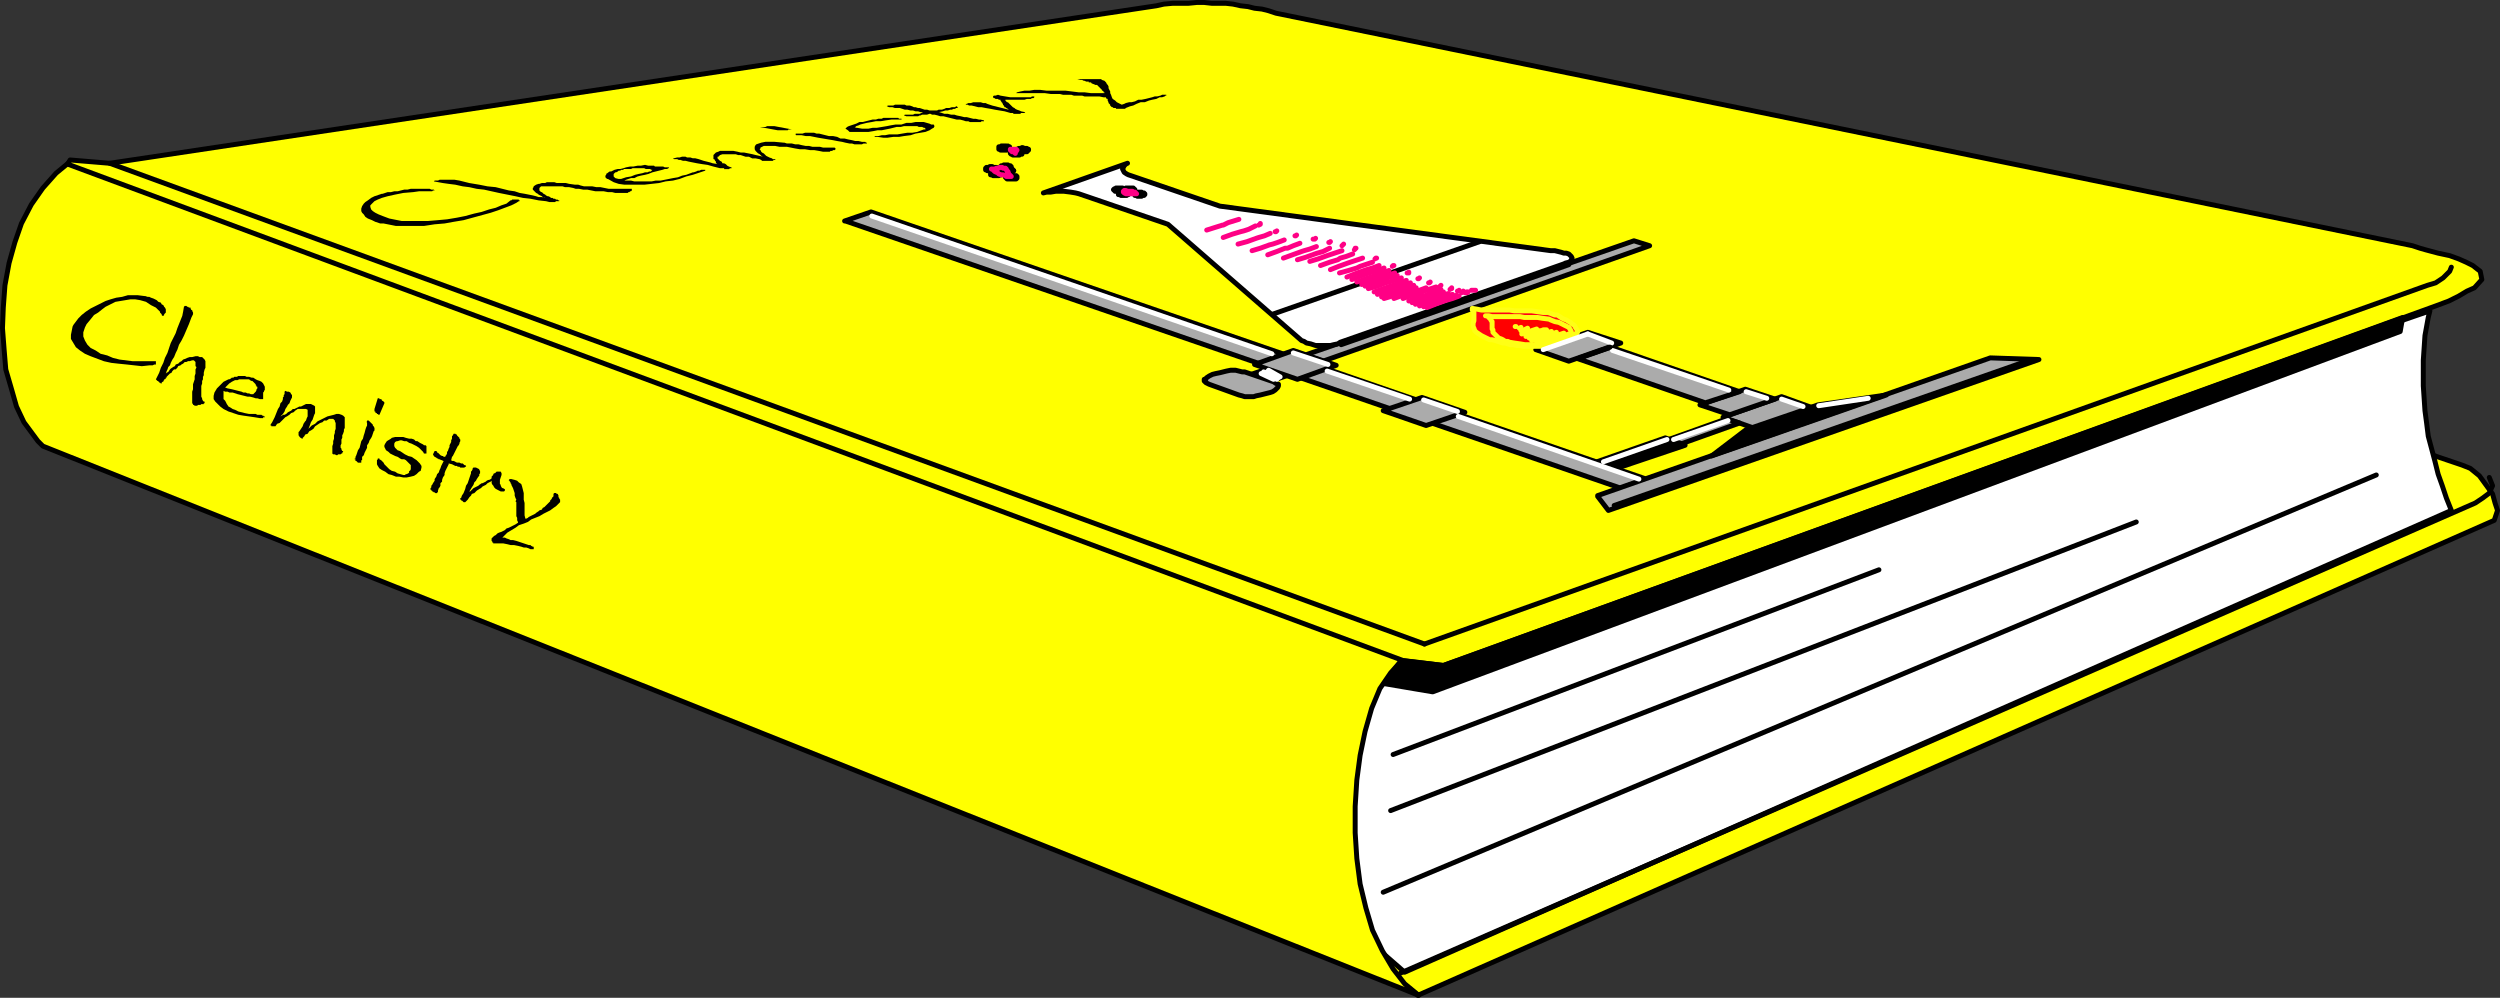 <?xml version="1.0" encoding="UTF-8" standalone="no"?>
<svg
   version="1.0"
   width="129.595mm"
   height="51.723mm"
   id="svg179"
   sodipodi:docname="Book - Chemistry 1.wmf"
   xmlns:inkscape="http://www.inkscape.org/namespaces/inkscape"
   xmlns:sodipodi="http://sodipodi.sourceforge.net/DTD/sodipodi-0.dtd"
   xmlns="http://www.w3.org/2000/svg"
   xmlns:svg="http://www.w3.org/2000/svg">
  <rect width="100%" height="100%" fill="#333333" stroke="none"/>
  <sodipodi:namedview
     id="namedview179"
     pagecolor="#ffffff"
     bordercolor="#000000"
     borderopacity="0.25"
     inkscape:showpageshadow="2"
     inkscape:pageopacity="0.0"
     inkscape:pagecheckerboard="0"
     inkscape:deskcolor="#d1d1d1"
     inkscape:document-units="mm" />
  <defs
     id="defs1">
    <pattern
       id="WMFhbasepattern"
       patternUnits="userSpaceOnUse"
       width="6"
       height="6"
       x="0"
       y="0" />
  </defs>
  <path
     style="fill:#ffff00;fill-opacity:1;fill-rule:evenodd;stroke:none"
     d="m 277.79,195.004 210.888,-93.059 0.646,-1.939 -0.485,-1.454 -0.485,-1.777 -1.293,-1.777 -1.293,-1.777 -1.778,-1.454 -1.616,-0.646 -10.989,-3.716 0.323,1.939 0.485,1.777 0.485,1.454 0.485,1.292 0.485,1.292 0.646,1.616 0.485,1.454 0.808,1.777 -204.424,89.666 6.626,5.332 z"
     id="path1" />
  <path
     style="fill:none;stroke:#000000;stroke-width:0.97px;stroke-linecap:round;stroke-linejoin:round;stroke-miterlimit:4;stroke-dasharray:none;stroke-opacity:1"
     d="m 277.79,195.004 210.888,-93.059 0.646,-1.939 -0.485,-1.454 -0.485,-1.777 -1.293,-1.777 -1.293,-1.777 -1.778,-1.454 -1.616,-0.646 -10.989,-3.716 0.323,1.939 0.485,1.777 0.485,1.454 0.485,1.292 0.485,1.292 0.646,1.616 0.485,1.454 0.808,1.777 -204.424,89.666 6.626,5.332 v 0"
     id="path2" />
  <path
     style="fill:#ffffff;fill-opacity:1;fill-rule:evenodd;stroke:none"
     d="m 278.275,128.925 197.798,-68.017 -0.323,1.292 -0.646,3.554 -0.162,2.423 -0.162,2.423 v 2.423 2.585 l 0.162,2.423 0.162,2.423 0.323,2.423 0.323,2.585 0.646,2.423 0.646,2.423 0.646,2.585 0.808,2.262 0.808,2.423 0.97,2.423 -205.07,90.474 -47.995,-41.844 51.066,-19.71 z"
     id="path3" />
  <path
     style="fill:none;stroke:#000000;stroke-width:0.97px;stroke-linecap:round;stroke-linejoin:round;stroke-miterlimit:4;stroke-dasharray:none;stroke-opacity:1"
     d="m 278.275,128.925 197.798,-68.017 -0.323,1.292 -0.646,3.554 -0.162,2.423 -0.162,2.423 v 2.423 2.585 l 0.162,2.423 0.162,2.423 0.323,2.423 0.323,2.585 0.646,2.423 0.646,2.423 0.646,2.585 0.808,2.262 0.808,2.423 0.97,2.423 -205.07,90.474 -47.995,-41.844 51.066,-19.71 v 0"
     id="path4" />
  <path
     style="fill:#ffff00;fill-opacity:1;fill-rule:evenodd;stroke:none"
     d="m 13.736,31.666 261.307,97.259 -1.293,1.454 -1.293,1.454 -2.101,3.07 -1.616,3.877 -1.293,4.524 -0.97,4.685 -0.646,4.847 -0.323,5.17 v 5.17 l 0.323,5.008 0.646,5.008 1.131,4.685 1.293,4.362 1.939,4.039 2.101,3.554 2.262,2.908 2.747,2.262 L 8.403,87.404 7.434,86.435 4.686,82.719 3.232,79.649 2.262,76.257 1.131,72.379 0.808,68.502 0.485,64.301 0.646,60.262 0.97,55.9 1.778,51.538 2.909,47.499 4.202,43.783 6.141,40.067 8.403,36.836 10.989,33.928 Z"
     id="path5" />
  <path
     style="fill:none;stroke:#000000;stroke-width:0.97px;stroke-linecap:round;stroke-linejoin:round;stroke-miterlimit:4;stroke-dasharray:none;stroke-opacity:1"
     d="m 13.736,31.666 261.307,97.259 -1.293,1.454 -1.293,1.454 -2.101,3.07 -1.616,3.877 -1.293,4.524 -0.97,4.685 -0.646,4.847 -0.323,5.17 v 5.17 l 0.323,5.008 0.646,5.008 1.131,4.685 1.293,4.362 1.939,4.039 2.101,3.554 2.262,2.908 2.747,2.262 L 8.403,87.404 7.434,86.435 4.686,82.719 3.232,79.649 2.262,76.257 1.131,72.379 0.808,68.502 0.485,64.301 0.646,60.262 0.97,55.9 1.778,51.538 2.909,47.499 4.202,43.783 6.141,40.067 8.403,36.836 10.989,33.928 13.736,31.666 v 0"
     id="path6" />
  <path
     style="fill:#ffff00;fill-opacity:1;fill-rule:evenodd;stroke:none"
     d="m 13.736,31.343 7.757,0.646 205.07,-30.858 1.454,-0.323 1.778,-0.162 h 1.616 1.454 l 1.616,-0.162 h 1.454 l 1.454,0.162 h 1.293 1.454 l 1.454,0.162 1.454,0.323 1.454,0.162 1.293,0.323 1.454,0.162 1.293,0.323 1.454,0.485 222.685,45.56 1.454,0.485 1.131,0.323 2.424,0.646 2.262,0.485 1.778,0.646 1.454,0.646 1.293,0.646 1.454,1.131 0.323,1.616 -1.454,1.616 -1.454,0.646 -1.616,0.969 -1.939,0.969 -2.586,0.969 -194.405,70.44 -7.918,-0.969 L 13.251,32.151 Z"
     id="path7" />
  <path
     style="fill:none;stroke:#000000;stroke-width:0.97px;stroke-linecap:round;stroke-linejoin:round;stroke-miterlimit:4;stroke-dasharray:none;stroke-opacity:1"
     d="m 13.736,31.343 7.757,0.646 205.07,-30.858 1.454,-0.323 1.778,-0.162 h 1.616 1.454 l 1.616,-0.162 h 1.454 l 1.454,0.162 h 1.293 1.454 l 1.454,0.162 1.454,0.323 1.454,0.162 1.293,0.323 1.454,0.162 1.293,0.323 1.454,0.485 222.685,45.56 1.454,0.485 1.131,0.323 2.424,0.646 2.262,0.485 1.778,0.646 1.454,0.646 1.293,0.646 1.454,1.131 0.323,1.616 -1.454,1.616 -1.454,0.646 -1.616,0.969 -1.939,0.969 -2.586,0.969 -194.405,70.44 -7.918,-0.969 -261.63,-97.259 0.485,-0.808 v 0"
     id="path8" />
  <path
     style="fill:none;stroke:#000000;stroke-width:0.97px;stroke-linecap:round;stroke-linejoin:round;stroke-miterlimit:4;stroke-dasharray:none;stroke-opacity:1"
     d="m 279.083,126.179 196.505,-70.279 1.616,-0.485 1.454,-0.969 1.293,-1.292 0.323,-0.808"
     id="path9" />
  <path
     style="fill:none;stroke:#000000;stroke-width:0.97px;stroke-linecap:round;stroke-linejoin:round;stroke-miterlimit:4;stroke-dasharray:none;stroke-opacity:1"
     d="m 487.708,93.544 0.646,1.616 -0.646,1.454 -1.293,0.969 -1.454,0.969 -210.565,92.09"
     id="path10" />
  <path
     style="fill:#000000;fill-opacity:1;fill-rule:evenodd;stroke:none"
     d="m 274.558,129.41 8.242,0.969 187.941,-68.179 -0.485,2.747 -189.557,70.602 -9.534,-1.616 3.394,-4.524 z"
     id="path11" />
  <path
     style="fill:none;stroke:#000000;stroke-width:0.97px;stroke-linecap:round;stroke-linejoin:round;stroke-miterlimit:4;stroke-dasharray:none;stroke-opacity:1"
     d="m 274.558,129.41 8.242,0.969 187.941,-68.179 -0.485,2.747 -189.557,70.602 -9.534,-1.616 3.394,-4.524 v 0"
     id="path12" />
  <path
     style="fill:none;stroke:#000000;stroke-width:0.97px;stroke-linecap:round;stroke-linejoin:round;stroke-miterlimit:4;stroke-dasharray:none;stroke-opacity:1"
     d="M 271.003,174.809 465.569,93.059"
     id="path13" />
  <path
     style="fill:none;stroke:#000000;stroke-width:0.97px;stroke-linecap:round;stroke-linejoin:round;stroke-miterlimit:4;stroke-dasharray:none;stroke-opacity:1"
     d="m 272.457,158.814 146.086,-56.546"
     id="path14" />
  <path
     style="fill:none;stroke:#000000;stroke-width:0.97px;stroke-linecap:round;stroke-linejoin:round;stroke-miterlimit:4;stroke-dasharray:none;stroke-opacity:1"
     d="m 272.942,147.828 95.182,-36.19"
     id="path15" />
  <path
     style="fill:none;stroke:#000000;stroke-width:0.97px;stroke-linecap:round;stroke-linejoin:round;stroke-miterlimit:4;stroke-dasharray:none;stroke-opacity:1"
     d="M 21.493,31.989 279.083,126.179"
     id="path16" />
  <path
     style="fill:#ababab;fill-opacity:1;fill-rule:evenodd;stroke:none"
     d="m 255.974,69.471 64.155,-22.295 3.07,0.969 -63.994,22.618 -3.232,-1.131 v 0 z"
     id="path17" />
  <path
     style="fill:none;stroke:#000000;stroke-width:0.97px;stroke-linecap:round;stroke-linejoin:round;stroke-miterlimit:4;stroke-dasharray:none;stroke-opacity:1"
     d="m 255.974,69.471 64.155,-22.295 3.07,0.969 -63.994,22.618 -3.232,-1.131 v 0"
     id="path18" />
  <path
     style="fill:#ababab;fill-opacity:1;fill-rule:evenodd;stroke:none"
     d="m 165.478,43.298 5.171,-1.777 151.904,52.346 -5.01,1.777 -151.904,-52.346 v 0 z"
     id="path19" />
  <path
     style="fill:none;stroke:#000000;stroke-width:0.97px;stroke-linecap:round;stroke-linejoin:round;stroke-miterlimit:4;stroke-dasharray:none;stroke-opacity:1"
     d="m 165.478,43.298 5.171,-1.777 151.904,52.346 -5.01,1.777 -151.904,-52.346 v 0"
     id="path20" />
  <path
     style="fill:#ababab;fill-opacity:1;fill-rule:evenodd;stroke:none"
     d="m 313.019,97.098 76.922,-26.981 9.534,0.323 -84.355,29.566 -2.101,-2.747 v 0 z"
     id="path21" />
  <path
     style="fill:none;stroke:#000000;stroke-width:0.97px;stroke-linecap:round;stroke-linejoin:round;stroke-miterlimit:4;stroke-dasharray:none;stroke-opacity:1"
     d="m 313.019,97.098 76.922,-26.981 9.534,0.323 -84.355,29.566 -2.101,-2.747 v 0"
     id="path22" />
  <path
     style="fill:#000000;fill-opacity:1;fill-rule:evenodd;stroke:none"
     d="M 335.32,89.343 369.579,77.388 356.166,79.326 342.107,84.173 Z"
     id="path23" />
  <path
     style="fill:none;stroke:#000000;stroke-width:0.97px;stroke-linecap:round;stroke-linejoin:round;stroke-miterlimit:4;stroke-dasharray:none;stroke-opacity:1"
     d="m 335.32,89.343 34.259,-11.955 -13.413,1.939 -14.059,4.847 -6.787,5.17 v 0"
     id="path24" />
  <path
     style="fill:#ababab;fill-opacity:1;fill-rule:evenodd;stroke:none"
     d="m 343.561,83.688 11.312,-3.877 -5.818,-2.1 -11.474,4.039 5.979,2.1 v 0 z"
     id="path25" />
  <path
     style="fill:none;stroke:#000000;stroke-width:0.97px;stroke-linecap:round;stroke-linejoin:round;stroke-miterlimit:4;stroke-dasharray:none;stroke-opacity:1"
     d="m 343.561,83.688 11.312,-3.877 -5.818,-2.1 -11.474,4.039 5.979,2.1 v 0"
     id="path26" />
  <path
     style="fill:#ababab;fill-opacity:1;fill-rule:evenodd;stroke:none"
     d="m 338.875,81.265 8.888,-3.07 -5.818,-1.939 -8.888,3.07 5.818,1.939 z"
     id="path27" />
  <path
     style="fill:none;stroke:#000000;stroke-width:0.97px;stroke-linecap:round;stroke-linejoin:round;stroke-miterlimit:4;stroke-dasharray:none;stroke-opacity:1"
     d="m 338.875,81.265 8.888,-3.07 -5.818,-1.939 -8.888,3.07 5.818,1.939 v 0"
     id="path28" />
  <path
     style="fill:#ababab;fill-opacity:1;fill-rule:evenodd;stroke:none"
     d="m 334.35,78.842 6.464,-2.1 -25.21,-8.724 -6.464,2.262 25.21,8.724 v 0 z"
     id="path29" />
  <path
     style="fill:none;stroke:#000000;stroke-width:0.97px;stroke-linecap:round;stroke-linejoin:round;stroke-miterlimit:4;stroke-dasharray:none;stroke-opacity:1"
     d="m 334.35,78.842 6.464,-2.1 -25.21,-8.724 -6.464,2.262 25.21,8.724 v 0"
     id="path30" />
  <path
     style="fill:#ababab;fill-opacity:1;fill-rule:evenodd;stroke:none"
     d="m 307.363,70.764 10.181,-3.554 -6.464,-2.1 -10.181,3.393 6.464,2.262 z"
     id="path31" />
  <path
     style="fill:none;stroke:#000000;stroke-width:0.97px;stroke-linecap:round;stroke-linejoin:round;stroke-miterlimit:4;stroke-dasharray:none;stroke-opacity:1"
     d="m 307.363,70.764 10.181,-3.554 -6.464,-2.1 -10.181,3.393 6.464,2.262 v 0"
     id="path32" />
  <path
     style="fill:#ababab;fill-opacity:1;fill-rule:evenodd;stroke:none"
     d="m 271.003,80.457 7.595,-2.585 8.403,2.908 -7.595,2.585 -8.403,-2.908 z"
     id="path33" />
  <path
     style="fill:none;stroke:#000000;stroke-width:0.97px;stroke-linecap:round;stroke-linejoin:round;stroke-miterlimit:4;stroke-dasharray:none;stroke-opacity:1"
     d="m 271.003,80.457 7.595,-2.585 8.403,2.908 -7.595,2.585 -8.403,-2.908 v 0"
     id="path34" />
  <path
     style="fill:#ababab;fill-opacity:1;fill-rule:evenodd;stroke:none"
     d="m 245.147,73.349 3.717,-1.292 4.04,1.292 -3.878,1.292 -3.878,-1.292 z"
     id="path35" />
  <path
     style="fill:none;stroke:#000000;stroke-width:0.97px;stroke-linecap:round;stroke-linejoin:round;stroke-miterlimit:4;stroke-dasharray:none;stroke-opacity:1"
     d="m 245.147,73.349 3.717,-1.292 4.04,1.292 -3.878,1.292 -3.878,-1.292 v 0"
     id="path36" />
  <path
     style="fill:#ffffff;fill-opacity:1;fill-rule:evenodd;stroke:none"
     d="m 262.6,67.048 43.794,-15.348 0.323,-0.162 0.646,-0.162 0.485,-0.323 v -0.162 l 0.162,-0.323 -0.162,-0.323 -0.485,-0.485 -0.485,-0.162 h -0.485 l -0.485,-0.162 -0.646,-0.162 -0.646,-0.162 h -0.808 l -64.802,-8.724 -17.453,-5.978 -0.485,-0.162 -0.323,-0.162 -0.485,-0.323 -0.162,-0.323 -0.162,-0.323 0.162,-0.323 0.162,-0.323 0.323,-0.323 0.323,-0.162 -16.483,5.816 0.646,-0.162 h 0.808 l 0.97,-0.162 h 1.131 0.485 l 1.293,0.162 0.97,0.162 0.646,0.162 17.453,5.978 26.179,22.78 0.485,0.162 0.485,0.323 0.808,0.162 0.97,0.323 h 1.131 1.131 0.646 l 0.646,-0.162 0.808,-0.162 z"
     id="path37" />
  <path
     style="fill:none;stroke:#000000;stroke-width:0.97px;stroke-linecap:round;stroke-linejoin:round;stroke-miterlimit:4;stroke-dasharray:none;stroke-opacity:1"
     d="m 262.6,67.048 43.794,-15.348 0.323,-0.162 0.646,-0.162 0.485,-0.323 v -0.162 l 0.162,-0.323 -0.162,-0.323 -0.485,-0.485 -0.485,-0.162 h -0.485 l -0.485,-0.162 -0.646,-0.162 -0.646,-0.162 h -0.808 l -64.802,-8.724 -17.453,-5.978 -0.485,-0.162 -0.323,-0.162 -0.485,-0.323 -0.162,-0.323 -0.162,-0.323 0.162,-0.323 0.162,-0.323 0.323,-0.323 0.323,-0.162 -16.483,5.816 0.646,-0.162 h 0.808 l 0.97,-0.162 h 1.131 0.485 l 1.293,0.162 0.97,0.162 0.646,0.162 17.453,5.978 26.179,22.78 0.485,0.162 0.485,0.323 0.808,0.162 0.97,0.323 h 1.131 1.131 0.646 l 0.646,-0.162 0.808,-0.162 0.485,-0.323 v 0"
     id="path38" />
  <path
     style="fill:none;stroke:#000000;stroke-width:0.97px;stroke-linecap:round;stroke-linejoin:round;stroke-miterlimit:4;stroke-dasharray:none;stroke-opacity:1"
     d="m 249.349,61.555 40.562,-14.217"
     id="path39" />
  <path
     style="fill:#ababab;fill-opacity:1;fill-rule:evenodd;stroke:none"
     d="m 236.097,74.318 0.323,-0.323 0.485,-0.323 0.646,-0.323 0.646,-0.162 0.808,-0.162 0.646,-0.162 0.646,-0.162 0.808,-0.162 h 0.97 l 0.646,0.162 0.646,0.162 h 0.485 l 5.656,1.939 0.485,0.323 0.485,0.162 v 0.323 l -0.162,0.323 -0.162,0.162 -0.323,0.323 -0.485,0.323 -0.485,0.162 -0.646,0.162 -0.646,0.162 -0.646,0.162 -0.808,0.162 -0.485,0.162 h -0.646 -1.131 l -0.485,-0.162 -0.646,-0.162 -5.818,-2.1 -0.323,-0.162 -0.323,-0.162 -0.323,-0.323 v -0.323 h 0.323 v 0 z"
     id="path40" />
  <path
     style="fill:none;stroke:#000000;stroke-width:0.97px;stroke-linecap:round;stroke-linejoin:round;stroke-miterlimit:4;stroke-dasharray:none;stroke-opacity:1"
     d="m 236.097,74.318 0.323,-0.323 0.485,-0.323 0.646,-0.323 0.646,-0.162 0.808,-0.162 0.646,-0.162 0.646,-0.162 0.808,-0.162 h 0.97 l 0.646,0.162 0.646,0.162 h 0.485 l 5.656,1.939 0.485,0.323 0.485,0.162 v 0.323 l -0.162,0.323 -0.162,0.162 -0.323,0.323 -0.485,0.323 -0.485,0.162 -0.646,0.162 -0.646,0.162 -0.646,0.162 -0.808,0.162 -0.485,0.162 h -0.646 -1.131 l -0.485,-0.162 -0.646,-0.162 -5.818,-2.1 -0.323,-0.162 -0.323,-0.162 -0.323,-0.323 v -0.323 h 0.323 v 0"
     id="path41" />
  <path
     style="fill:#000000;fill-opacity:1;fill-rule:evenodd;stroke:none"
     d="m 312.857,90.474 3.878,1.292 13.413,-4.524 -3.878,-1.454 z"
     id="path42" />
  <path
     style="fill:none;stroke:#000000;stroke-width:0.97px;stroke-linecap:round;stroke-linejoin:round;stroke-miterlimit:4;stroke-dasharray:none;stroke-opacity:1"
     d="m 312.857,90.474 3.878,1.292 13.413,-4.524 -3.878,-1.454 -13.413,4.685 v 0"
     id="path43" />
  <path
     style="fill:#ababab;fill-opacity:1;fill-rule:evenodd;stroke:none"
     d="m 326.916,86.112 2.586,0.808 11.312,-4.039 -2.586,-0.808 z"
     id="path44" />
  <path
     style="fill:none;stroke:#000000;stroke-width:0.97px;stroke-linecap:round;stroke-linejoin:round;stroke-miterlimit:4;stroke-dasharray:none;stroke-opacity:1"
     d="m 326.916,86.112 2.586,0.808 11.312,-4.039 -2.586,-0.808 -11.312,4.039 v 0"
     id="path45" />
  <path
     style="fill:#ff0017;fill-opacity:1;fill-rule:evenodd;stroke:none"
     d="m 302.03,67.856 6.949,-2.585 0.162,-0.323 -0.162,-0.323 -0.323,-0.485 -0.162,-0.323 -0.162,-0.162 -0.323,-0.162 -0.323,-0.323 -0.323,-0.162 -0.485,-0.323 -0.485,-0.162 -0.323,-0.162 -0.485,-0.323 -0.485,-0.323 h -0.485 l -1.293,-0.485 h -0.97 l -1.131,-0.162 -1.131,-0.162 h -1.131 -0.97 -1.293 l -0.97,-0.162 h -1.293 -1.131 -0.97 -0.97 -1.131 l -0.808,-0.162 -0.97,-0.162 v 0.323 l 0.323,0.485 v 0.485 0.485 0.323 0.323 l -0.162,0.485 v 0.323 0.323 l 0.162,0.323 0.162,0.485 0.323,0.323 0.485,0.323 0.485,0.323 0.646,0.323 0.97,0.485 h 0.485 l 0.646,0.162 0.485,0.162 0.485,0.162 0.485,0.162 h 0.485 l 0.485,0.162 0.485,0.162 h 0.646 l 0.646,0.162 h 0.646 l 0.646,0.162 h 0.808 0.808 0.97 0.97 z"
     id="path46" />
  <path
     style="fill:none;stroke:#ffff15;stroke-width:0.97px;stroke-linecap:round;stroke-linejoin:round;stroke-miterlimit:4;stroke-dasharray:none;stroke-opacity:1"
     d="m 302.03,67.856 6.949,-2.585 0.162,-0.323 -0.162,-0.323 -0.323,-0.485 -0.162,-0.323 -0.162,-0.162 -0.323,-0.162 -0.323,-0.323 -0.323,-0.162 -0.485,-0.323 -0.485,-0.162 -0.323,-0.162 -0.485,-0.323 -0.485,-0.323 h -0.485 l -1.293,-0.485 h -0.97 l -1.131,-0.162 -1.131,-0.162 h -1.131 -0.97 -1.293 l -0.97,-0.162 h -1.293 -1.131 -0.97 -0.97 -1.131 l -0.808,-0.162 -0.97,-0.162 v 0.323 l 0.323,0.485 v 0.485 0.485 0.323 0.323 l -0.162,0.485 v 0.323 0.323 l 0.162,0.323 0.162,0.485 0.323,0.323 0.485,0.323 0.485,0.323 0.646,0.323 0.97,0.485 h 0.485 l 0.646,0.162 0.485,0.162 0.485,0.162 0.485,0.162 h 0.485 l 0.485,0.162 0.485,0.162 h 0.646 l 0.646,0.162 h 0.646 l 0.646,0.162 h 0.808 0.808 0.97 0.97 v 0"
     id="path47" />
  <path
     style="fill:#ff0000;fill-opacity:1;fill-rule:evenodd;stroke:none"
     d="m 301.384,67.532 6.464,-2.262 v -0.323 l -0.162,-0.323 -0.323,-0.485 -0.646,-0.323 -0.646,-0.323 -0.646,-0.323 -0.808,-0.162 -0.808,-0.323 -0.323,-0.162 -1.293,-0.162 -0.97,-0.162 h -0.808 -0.808 -0.97 l -0.808,-0.162 h -0.97 -0.808 -0.808 -0.646 -0.808 -0.808 -0.646 l -0.646,-0.162 h -0.646 0.323 l 0.485,0.485 0.162,0.162 0.162,0.323 0.162,0.162 v 0.323 0.485 0.323 0.323 l 0.162,0.162 v 0.485 l 0.162,0.162 0.323,0.323 0.323,0.323 0.323,0.323 0.485,0.162 0.323,0.162 0.485,0.323 h 0.485 l 0.323,0.162 0.97,0.162 1.131,0.162 0.97,0.162 h 1.131 0.97 0.485 z"
     id="path48" />
  <path
     style="fill:none;stroke:#ffff15;stroke-width:0.97px;stroke-linecap:round;stroke-linejoin:round;stroke-miterlimit:4;stroke-dasharray:none;stroke-opacity:1"
     d="m 301.384,67.532 6.464,-2.262 v -0.323 l -0.162,-0.323 -0.323,-0.485 -0.646,-0.323 -0.646,-0.323 -0.646,-0.323 -0.808,-0.162 -0.808,-0.323 -0.323,-0.162 -1.293,-0.162 -0.97,-0.162 h -0.808 -0.808 -0.97 l -0.808,-0.162 h -0.97 -0.808 -0.808 -0.646 -0.808 -0.808 -0.646 l -0.646,-0.162 h -0.646 0.323 l 0.485,0.485 0.162,0.162 0.162,0.323 0.162,0.162 v 0.323 0.485 0.323 0.323 l 0.162,0.162 v 0.485 l 0.162,0.162 0.323,0.323 0.323,0.323 0.323,0.323 0.485,0.162 0.323,0.162 0.485,0.323 h 0.485 l 0.323,0.162 0.97,0.162 1.131,0.162 0.97,0.162 h 1.131 0.97 0.485 v 0"
     id="path49" />
  <path
     style="fill:#ababab;fill-opacity:1;fill-rule:evenodd;stroke:none"
     d="m 245.793,71.41 7.595,-2.747 8.403,2.908 -7.595,2.747 z"
     id="path50" />
  <path
     style="fill:none;stroke:#000000;stroke-width:0.97px;stroke-linecap:round;stroke-linejoin:round;stroke-miterlimit:4;stroke-dasharray:none;stroke-opacity:1"
     d="m 245.793,71.41 7.595,-2.747 8.403,2.908 -7.595,2.747 -8.403,-2.908 v 0"
     id="path51" />
  <path
     style="fill:none;stroke:#ffffff;stroke-width:0.97px;stroke-linecap:round;stroke-linejoin:round;stroke-miterlimit:4;stroke-dasharray:none;stroke-opacity:1"
     d="m 170.811,42.329 78.376,26.981"
     id="path52" />
  <path
     style="fill:#ffffff;fill-opacity:1;fill-rule:evenodd;stroke:none"
     d="m 253.389,69.148 6.787,2.262 z"
     id="path53" />
  <path
     style="fill:none;stroke:#ffffff;stroke-width:0.97px;stroke-linecap:round;stroke-linejoin:round;stroke-miterlimit:4;stroke-dasharray:none;stroke-opacity:1"
     d="m 253.389,69.148 6.787,2.262 -6.787,-2.262 v 0"
     id="path54" />
  <path
     style="fill:none;stroke:#ffffff;stroke-width:0.97px;stroke-linecap:round;stroke-linejoin:round;stroke-miterlimit:4;stroke-dasharray:none;stroke-opacity:1"
     d="m 260.014,72.702 16.16,5.493"
     id="path55" />
  <path
     style="fill:none;stroke:#ffffff;stroke-width:0.97px;stroke-linecap:round;stroke-linejoin:round;stroke-miterlimit:4;stroke-dasharray:none;stroke-opacity:1"
     d="m 278.921,78.357 6.626,2.262"
     id="path56" />
  <path
     style="fill:none;stroke:#ffffff;stroke-width:0.97px;stroke-linecap:round;stroke-linejoin:round;stroke-miterlimit:4;stroke-dasharray:none;stroke-opacity:1"
     d="m 285.708,81.588 35.39,12.279"
     id="path57" />
  <path
     style="fill:none;stroke:#ffffff;stroke-width:0.97px;stroke-linecap:round;stroke-linejoin:round;stroke-miterlimit:4;stroke-dasharray:none;stroke-opacity:1"
     d="m 314.15,90.474 12.443,-4.362"
     id="path58" />
  <path
     style="fill:none;stroke:#ffffff;stroke-width:0.97px;stroke-linecap:round;stroke-linejoin:round;stroke-miterlimit:4;stroke-dasharray:none;stroke-opacity:1"
     d="M 327.886,86.112 338.552,82.396"
     id="path59" />
  <path
     style="fill:none;stroke:#ffffff;stroke-width:0.97px;stroke-linecap:round;stroke-linejoin:round;stroke-miterlimit:4;stroke-dasharray:none;stroke-opacity:1"
     d="m 311.08,65.432 4.686,1.777"
     id="path60" />
  <path
     style="fill:none;stroke:#ffffff;stroke-width:0.97px;stroke-linecap:round;stroke-linejoin:round;stroke-miterlimit:4;stroke-dasharray:none;stroke-opacity:1"
     d="m 315.928,68.663 22.786,7.755"
     id="path61" />
  <path
     style="fill:none;stroke:#ffffff;stroke-width:0.97px;stroke-linecap:round;stroke-linejoin:round;stroke-miterlimit:4;stroke-dasharray:none;stroke-opacity:1"
     d="m 342.107,76.741 4.04,1.292"
     id="path62" />
  <path
     style="fill:none;stroke:#ffffff;stroke-width:0.97px;stroke-linecap:round;stroke-linejoin:round;stroke-miterlimit:4;stroke-dasharray:none;stroke-opacity:1"
     d="m 349.056,78.195 4.202,1.454"
     id="path63" />
  <path
     style="fill:none;stroke:#ffff15;stroke-width:0.97px;stroke-linecap:round;stroke-linejoin:round;stroke-miterlimit:4;stroke-dasharray:none;stroke-opacity:1"
     d="m 301.06,67.209 0.485,-0.323 h 0.162 l 0.323,-0.162 0.323,-0.162 h 0.323 l 1.293,-0.485 0.97,-0.323 1.454,-0.485"
     id="path64" />
  <path
     style="fill:none;stroke:#ffff15;stroke-width:0.97px;stroke-linecap:round;stroke-linejoin:round;stroke-miterlimit:4;stroke-dasharray:none;stroke-opacity:1"
     d="m 300.091,66.725 2.101,-0.646 1.131,-0.323 0.808,-0.323 0.808,-0.323"
     id="path65" />
  <path
     style="fill:none;stroke:#ffff15;stroke-width:0.97px;stroke-linecap:round;stroke-linejoin:round;stroke-miterlimit:4;stroke-dasharray:none;stroke-opacity:1"
     d="m 299.606,66.24 0.97,-0.162 0.646,-0.323 v 0 l 0.485,-0.162 0.646,-0.162 h 0.162 l 0.323,-0.162 1.131,-0.323"
     id="path66" />
  <path
     style="fill:none;stroke:#ffff15;stroke-width:0.97px;stroke-linecap:round;stroke-linejoin:round;stroke-miterlimit:4;stroke-dasharray:none;stroke-opacity:1"
     d="m 298.96,65.917 0.646,-0.162 0.162,-0.162 0.323,-0.162 0.162,-0.162 0.97,-0.162 0.485,-0.323 h 0.323 l 0.323,-0.162 h 0.162 0.485"
     id="path67" />
  <path
     style="fill:none;stroke:#ffff15;stroke-width:0.97px;stroke-linecap:round;stroke-linejoin:round;stroke-miterlimit:4;stroke-dasharray:none;stroke-opacity:1"
     d="m 298.152,65.432 0.97,-0.323 0.97,-0.323 0.97,-0.323"
     id="path68" />
  <path
     style="fill:none;stroke:#ffff15;stroke-width:0.97px;stroke-linecap:round;stroke-linejoin:round;stroke-miterlimit:4;stroke-dasharray:none;stroke-opacity:1"
     d="m 297.99,64.786 0.646,-0.162 0.646,-0.323"
     id="path69" />
  <path
     style="fill:none;stroke:#ffff15;stroke-width:0.97px;stroke-linecap:round;stroke-linejoin:round;stroke-miterlimit:4;stroke-dasharray:none;stroke-opacity:1"
     d="m 297.667,64.301 v 0 l 0.323,-0.162"
     id="path70" />
  <path
     style="fill:none;stroke:#ffff15;stroke-width:0.97px;stroke-linecap:round;stroke-linejoin:round;stroke-miterlimit:4;stroke-dasharray:none;stroke-opacity:1"
     d="m 296.859,63.978 v 0 h 0.162"
     id="path71" />
  <path
     style="fill:none;stroke:#ffffff;stroke-width:0.97px;stroke-linecap:round;stroke-linejoin:round;stroke-miterlimit:4;stroke-dasharray:none;stroke-opacity:1"
     d="m 356.328,79.488 9.696,-1.454"
     id="path72" />
  <path
     style="fill:none;stroke:#ffffff;stroke-width:0.97px;stroke-linecap:round;stroke-linejoin:round;stroke-miterlimit:4;stroke-dasharray:none;stroke-opacity:1"
     d="m 248.541,72.541 2.262,1.292"
     id="path73" />
  <path
     style="fill:none;stroke:#ffffff;stroke-width:0.97px;stroke-linecap:round;stroke-linejoin:round;stroke-miterlimit:4;stroke-dasharray:none;stroke-opacity:1"
     d="m 248.217,72.864 2.262,1.131"
     id="path74" />
  <path
     style="fill:none;stroke:#ffffff;stroke-width:0.97px;stroke-linecap:round;stroke-linejoin:round;stroke-miterlimit:4;stroke-dasharray:none;stroke-opacity:1"
     d="m 247.571,72.864 2.586,1.454"
     id="path75" />
  <path
     style="fill:none;stroke:#ffffff;stroke-width:0.97px;stroke-linecap:round;stroke-linejoin:round;stroke-miterlimit:4;stroke-dasharray:none;stroke-opacity:1"
     d="m 247.086,73.187 2.424,1.131"
     id="path76" />
  <path
     style="fill:none;stroke:#000000;stroke-width:0.97px;stroke-linecap:round;stroke-linejoin:round;stroke-miterlimit:4;stroke-dasharray:none;stroke-opacity:1"
     d="m 316.251,99.037 80.8,-28.273"
     id="path77" />
  <path
     style="fill:none;stroke:#000000;stroke-width:0.97px;stroke-linecap:round;stroke-linejoin:round;stroke-miterlimit:4;stroke-dasharray:none;stroke-opacity:1"
     d="M 262.761,67.532 307.363,51.861"
     id="path78" />
  <path
     style="fill:none;stroke:#ffffff;stroke-width:0.97px;stroke-linecap:round;stroke-linejoin:round;stroke-miterlimit:4;stroke-dasharray:none;stroke-opacity:1"
     d="m 311.08,65.432 -8.726,3.07"
     id="path79" />
  <path
     style="fill:none;stroke:#000000;stroke-width:0.97px;stroke-linecap:round;stroke-linejoin:round;stroke-miterlimit:4;stroke-dasharray:none;stroke-opacity:1"
     d="m 309.464,70.117 5.979,-2.1"
     id="path80" />
  <path
     style="fill:#ff0017;fill-opacity:1;fill-rule:evenodd;stroke:none"
     d="m 197.798,32.474 h -0.162 v 0 h -0.162 v -0.162 h -0.162 -0.162 -0.162 v 0 h -0.162 -0.162 v 0.162 h -0.162 -0.162 -0.162 v 0 0.162 h -0.162 v 0 0 0 0.162 0 0.162 0 h 0.162 v 0 0.162 h 0.162 0.162 v 0 h 0.162 v 0 h 0.323 v 0 h 0.162 0.162 0.162 0.162 v 0 0 h 0.162 0.162 v -0.162 h 0.162 v -0.162 0 -0.162 0 0 0 h -0.162 v -0.162 z"
     id="path81" />
  <path
     style="fill:none;stroke:#000000;stroke-width:0.97px;stroke-linecap:round;stroke-linejoin:round;stroke-miterlimit:4;stroke-dasharray:none;stroke-opacity:1"
     d="m 197.798,32.474 h -0.162 v 0 h -0.162 v -0.162 h -0.162 -0.162 -0.162 v 0 h -0.162 -0.162 v 0.162 h -0.162 -0.162 -0.162 v 0 0.162 h -0.162 v 0 0 0 0.162 0 0.162 0 h 0.162 v 0 0.162 h 0.162 0.162 v 0 h 0.162 v 0 h 0.323 v 0 h 0.162 0.162 0.162 0.162 v 0 0 h 0.162 0.162 v -0.162 h 0.162 v -0.162 0 -0.162 0 0 0 h -0.162 v -0.162 h -0.162 v 0"
     id="path82" />
  <path
     style="fill:#0000ff;fill-opacity:1;fill-rule:evenodd;stroke:none"
     d="m 198.121,33.12 v 0 h -0.162 v 0 h -0.162 -0.162 v 0 h -0.162 -0.162 -0.162 -0.162 v 0 h -0.162 -0.162 v 0 h -0.162 v 0.162 0 h -0.162 v 0 0 0.162 0 0.162 h 0.162 v 0 0 0 l 0.162,0.162 v 0 h 0.162 0.162 v 0 h 0.162 0.162 0.162 0.162 v 0 h 0.162 v 0 h 0.162 0.162 v 0 l 0.162,-0.162 v 0 h 0.162 v 0 -0.162 h 0.162 l -0.162,-0.162 v 0 0 l -0.162,-0.162 v 0 0 0 z"
     id="path83" />
  <path
     style="fill:none;stroke:#000000;stroke-width:0.97px;stroke-linecap:round;stroke-linejoin:round;stroke-miterlimit:4;stroke-dasharray:none;stroke-opacity:1"
     d="m 198.121,33.12 v 0 h -0.162 v 0 h -0.162 -0.162 v 0 h -0.162 -0.162 -0.162 -0.162 v 0 h -0.162 -0.162 v 0 h -0.162 v 0.162 0 h -0.162 v 0 0 0.162 0 0.162 h 0.162 v 0 0 0 l 0.162,0.162 v 0 h 0.162 0.162 v 0 h 0.162 0.162 0.162 0.162 v 0 h 0.162 v 0 h 0.162 0.162 v 0 l 0.162,-0.162 v 0 h 0.162 v 0 -0.162 h 0.162 l -0.162,-0.162 v 0 0 l -0.162,-0.162 v 0 0 0"
     id="path84" />
  <path
     style="fill:#ffffff;fill-opacity:1;fill-rule:evenodd;stroke:none"
     d="m 198.121,33.12 v 0 h -0.162 v 0 h -0.162 -0.162 v 0 h -0.162 -0.162 -0.162 -0.162 v 0 h -0.162 -0.162 v 0 h -0.162 v 0.162 0 h -0.162 v 0 0 0.162 0 0.162 h 0.162 v 0 0 0 l 0.162,0.162 v 0 h 0.162 0.162 v 0 h 0.162 0.162 0.162 0.162 v 0 h 0.162 v 0 h 0.162 0.162 v 0 l 0.162,-0.162 v 0 h 0.162 v 0 -0.162 h 0.162 l -0.162,-0.162 v 0 0 l -0.162,-0.162 v 0 0 0 z"
     id="path85" />
  <path
     style="fill:none;stroke:#000000;stroke-width:0.97px;stroke-linecap:round;stroke-linejoin:round;stroke-miterlimit:4;stroke-dasharray:none;stroke-opacity:1"
     d="m 198.121,33.12 v 0 h -0.162 v 0 h -0.162 -0.162 v 0 h -0.162 -0.162 -0.162 -0.162 v 0 h -0.162 -0.162 v 0 h -0.162 v 0.162 0 h -0.162 v 0 0 0.162 0 0.162 h 0.162 v 0 0 0 l 0.162,0.162 v 0 h 0.162 0.162 v 0 h 0.162 0.162 0.162 0.162 v 0 h 0.162 v 0 h 0.162 0.162 v 0 l 0.162,-0.162 v 0 h 0.162 v 0 -0.162 h 0.162 l -0.162,-0.162 v 0 0 l -0.162,-0.162 v 0 0 0"
     id="path86" />
  <path
     style="fill:#ff0017;fill-opacity:1;fill-rule:evenodd;stroke:none"
     d="m 195.051,32.797 h -0.162 v 0 h -0.162 -0.162 l -0.162,-0.162 v 0 h -0.162 -0.162 -0.162 v 0.162 h -0.162 -0.162 -0.162 v 0 h -0.162 v 0.162 h -0.162 v 0.162 0 0 0.162 h 0.162 v 0 0 l 0.162,0.162 h 0.162 v 0 h 0.162 v 0 h 0.162 0.162 0.162 0.162 v 0 h 0.162 0.162 0.162 v 0 h 0.162 l 0.162,-0.162 v 0 0 0 l 0.162,-0.162 v 0 0 0 l -0.162,-0.162 v 0 -0.162 h -0.162 z"
     id="path87" />
  <path
     style="fill:none;stroke:#000000;stroke-width:0.97px;stroke-linecap:round;stroke-linejoin:round;stroke-miterlimit:4;stroke-dasharray:none;stroke-opacity:1"
     d="m 195.051,32.797 h -0.162 v 0 h -0.162 -0.162 l -0.162,-0.162 v 0 h -0.162 -0.162 -0.162 v 0.162 h -0.162 -0.162 -0.162 v 0 h -0.162 v 0.162 h -0.162 v 0.162 0 0 0.162 h 0.162 v 0 0 l 0.162,0.162 h 0.162 v 0 h 0.162 v 0 h 0.162 0.162 0.162 0.162 v 0 h 0.162 0.162 0.162 v 0 h 0.162 l 0.162,-0.162 v 0 0 0 l 0.162,-0.162 v 0 0 0 l -0.162,-0.162 v 0 -0.162 h -0.162 v 0"
     id="path88" />
  <path
     style="fill:#ff0017;fill-opacity:1;fill-rule:evenodd;stroke:none"
     d="m 195.859,33.766 v 0 h -0.162 v 0 l -0.162,-0.162 h -0.162 -0.162 v 0 h -0.162 -0.162 -0.162 v 0.162 h -0.162 -0.162 v 0 h -0.162 v 0 0.162 h -0.162 v 0 0.162 0 0 0 0.162 h 0.162 v 0 0 h 0.162 v 0 l 0.162,0.162 h 0.162 v 0 h 0.162 0.162 0.162 v 0 h 0.162 0.162 0.162 v 0 l 0.162,-0.162 h 0.162 v 0 0 h 0.162 v 0 -0.162 0 0 -0.162 0 0 -0.162 h -0.162 v 0 0 z"
     id="path89" />
  <path
     style="fill:none;stroke:#000000;stroke-width:0.97px;stroke-linecap:round;stroke-linejoin:round;stroke-miterlimit:4;stroke-dasharray:none;stroke-opacity:1"
     d="m 195.859,33.766 v 0 h -0.162 v 0 l -0.162,-0.162 h -0.162 -0.162 v 0 h -0.162 -0.162 -0.162 v 0.162 h -0.162 -0.162 v 0 h -0.162 v 0 0.162 h -0.162 v 0 0.162 0 0 0 0.162 h 0.162 v 0 0 h 0.162 v 0 l 0.162,0.162 h 0.162 v 0 h 0.162 0.162 0.162 v 0 h 0.162 0.162 0.162 v 0 l 0.162,-0.162 h 0.162 v 0 0 h 0.162 v 0 -0.162 0 0 -0.162 0 0 -0.162 h -0.162 v 0 0"
     id="path90" />
  <path
     style="fill:#ff0017;fill-opacity:1;fill-rule:evenodd;stroke:none"
     d="m 199.091,34.413 h -0.162 -0.162 v 0 h -0.162 l -0.162,-0.162 h -0.162 -0.162 v 0 l -0.162,0.162 h -0.162 -0.162 v 0 h -0.162 -0.162 v 0.162 h -0.162 v 0 0 l -0.162,0.162 v 0 l 0.162,0.162 v 0 0 0 l 0.162,0.162 v 0 h 0.162 0.162 v 0 h 0.162 0.162 0.162 v 0 h 0.162 0.162 0.162 0.162 v 0 h 0.162 0.162 v 0 l 0.162,-0.162 v 0 0 0 -0.162 0 -0.162 0 0 0 z"
     id="path91" />
  <path
     style="fill:none;stroke:#000000;stroke-width:0.97px;stroke-linecap:round;stroke-linejoin:round;stroke-miterlimit:4;stroke-dasharray:none;stroke-opacity:1"
     d="m 199.091,34.413 h -0.162 -0.162 v 0 h -0.162 l -0.162,-0.162 h -0.162 -0.162 v 0 l -0.162,0.162 h -0.162 -0.162 v 0 h -0.162 -0.162 v 0.162 h -0.162 v 0 0 l -0.162,0.162 v 0 l 0.162,0.162 v 0 0 0 l 0.162,0.162 v 0 h 0.162 0.162 v 0 h 0.162 0.162 0.162 v 0 h 0.162 0.162 0.162 0.162 v 0 h 0.162 0.162 v 0 l 0.162,-0.162 v 0 0 0 -0.162 0 -0.162 0 0 0 l -0.162,-0.162 v 0"
     id="path92" />
  <path
     style="fill:none;stroke:#ff0085;stroke-width:0.97px;stroke-linecap:round;stroke-linejoin:round;stroke-miterlimit:4;stroke-dasharray:none;stroke-opacity:1"
     d="m 194.405,33.12 h 0.485 l 0.323,-0.162 h 0.485 l 0.162,-0.162 h 0.323 0.162 l 0.162,0.162 h 0.162 0.162 0.162 v 0.162 h 0.162 v 0 0 0.162 l 0.162,0.162 v 0.162 h 0.162 l 0.162,0.485 0.323,0.323 0.162,0.162 v 0 h -0.162 -0.162 -0.162 v 0 h -0.485 l -0.162,-0.162 -0.485,-0.162 h -0.323 l -0.485,-0.162 -0.162,-0.162 -0.162,-0.162 h -0.162 l -0.323,-0.162 -0.162,-0.162 -0.162,-0.162 -0.162,-0.162 h -0.162"
     id="path93" />
  <path
     style="fill:#00ff00;fill-opacity:1;fill-rule:evenodd;stroke:none"
     d="m 199.899,29.727 v 0 h -0.162 l -0.162,-0.162 h -0.162 -0.162 v 0 h -0.162 -0.162 -0.162 v 0 h -0.162 l -0.162,0.162 h -0.162 v 0 h -0.162 v 0 0 0.162 h -0.162 v 0 0.162 0 l 0.162,0.162 v 0 h 0.162 v 0 0 l 0.162,0.162 h 0.162 0.162 0.162 v 0 h 0.162 0.162 v 0 h 0.162 0.162 0.162 l 0.162,-0.162 v 0 0 h 0.162 0.162 v -0.162 0 -0.162 0 0 -0.162 h -0.162 v 0 h -0.162 z"
     id="path94" />
  <path
     style="fill:none;stroke:#000000;stroke-width:0.97px;stroke-linecap:round;stroke-linejoin:round;stroke-miterlimit:4;stroke-dasharray:none;stroke-opacity:1"
     d="m 199.899,29.727 v 0 h -0.162 l -0.162,-0.162 h -0.162 -0.162 v 0 h -0.162 -0.162 -0.162 v 0 h -0.162 l -0.162,0.162 h -0.162 v 0 h -0.162 v 0 0 0.162 h -0.162 v 0 0.162 0 l 0.162,0.162 v 0 h 0.162 v 0 0 l 0.162,0.162 h 0.162 0.162 0.162 v 0 h 0.162 0.162 v 0 h 0.162 0.162 0.162 l 0.162,-0.162 v 0 0 h 0.162 0.162 v -0.162 0 -0.162 0 0 -0.162 h -0.162 v 0 h -0.162 v 0"
     id="path95" />
  <path
     style="fill:#ff0017;fill-opacity:1;fill-rule:evenodd;stroke:none"
     d="m 201.192,29.081 h -0.162 -0.162 v 0 h -0.162 v 0 l -0.323,-0.162 v 0 h -0.162 v 0.162 h -0.162 -0.162 -0.162 v 0 h -0.162 l -0.162,0.162 v 0 h -0.162 v 0 0.162 0 0 0.162 0 h 0.162 0.162 v 0.162 h 0.162 v 0 h 0.162 0.162 v 0 h 0.162 0.162 v 0 h 0.162 0.162 0.162 v 0 h 0.162 0.162 v -0.162 h 0.162 v 0 -0.162 h 0.162 v 0 -0.162 h -0.162 v 0 0 h -0.162 z"
     id="path96" />
  <path
     style="fill:none;stroke:#000000;stroke-width:0.97px;stroke-linecap:round;stroke-linejoin:round;stroke-miterlimit:4;stroke-dasharray:none;stroke-opacity:1"
     d="m 201.192,29.081 h -0.162 -0.162 v 0 h -0.162 v 0 l -0.323,-0.162 v 0 h -0.162 v 0.162 h -0.162 -0.162 -0.162 v 0 h -0.162 l -0.162,0.162 v 0 h -0.162 v 0 0.162 0 0 0.162 0 h 0.162 0.162 v 0.162 h 0.162 v 0 h 0.162 0.162 v 0 h 0.162 0.162 v 0 h 0.162 0.162 0.162 v 0 h 0.162 0.162 v -0.162 h 0.162 v 0 -0.162 h 0.162 v 0 -0.162 h -0.162 v 0 0 h -0.162 v -0.162 0"
     id="path97" />
  <path
     style="fill:#ff0017;fill-opacity:1;fill-rule:evenodd;stroke:none"
     d="M 197.475,28.596 V 28.758 h -0.162 l -0.162,-0.162 v 0 h -0.162 -0.162 -0.162 v 0 h -0.162 -0.162 -0.162 V 28.758 h -0.162 v 0 h -0.162 v 0 h -0.162 v 0 0.162 0 0.162 0 0 0.162 h 0.162 v 0 h 0.162 v 0.162 h 0.162 v 0 h 0.162 0.162 0.162 v 0 h 0.162 0.162 0.162 v 0 h 0.162 l 0.162,-0.162 h 0.162 v 0 0 0 l 0.162,-0.162 v 0 0 -0.162 0 -0.162 0 h -0.162 v 0 0 0 z"
     id="path98" />
  <path
     style="fill:none;stroke:#000000;stroke-width:0.97px;stroke-linecap:round;stroke-linejoin:round;stroke-miterlimit:4;stroke-dasharray:none;stroke-opacity:1"
     d="M 197.475,28.596 V 28.758 h -0.162 l -0.162,-0.162 v 0 h -0.162 -0.162 -0.162 v 0 h -0.162 -0.162 -0.162 V 28.758 h -0.162 v 0 h -0.162 v 0 h -0.162 v 0 0.162 0 0.162 0 0 0.162 h 0.162 v 0 h 0.162 v 0.162 h 0.162 v 0 h 0.162 0.162 0.162 v 0 h 0.162 0.162 0.162 v 0 h 0.162 l 0.162,-0.162 h 0.162 v 0 0 0 l 0.162,-0.162 v 0 0 -0.162 0 -0.162 0 h -0.162 v 0 0 0"
     id="path99" />
  <path
     style="fill:none;stroke:#ff0085;stroke-width:0.97px;stroke-linecap:round;stroke-linejoin:round;stroke-miterlimit:4;stroke-dasharray:none;stroke-opacity:1"
     d="m 198.929,29.889 0.323,-0.485 -0.162,-0.162 h -0.162 -0.162 -0.162 -0.162 -0.162 -0.162 v 0 0 h -0.162 v 0.162 h 0.162 v 0.162 l 0.162,0.162 h 0.323 l 0.323,0.323"
     id="path100" />
  <path
     style="fill:#ff0085;fill-opacity:1;fill-rule:evenodd;stroke:none"
     d="m 219.937,36.836 h -0.162 v 0 h -0.162 -0.162 v 0 h -0.162 -0.162 -0.162 v 0 h -0.162 -0.162 v 0 0.162 h -0.162 -0.162 v 0 0 l -0.162,0.162 v 0 0 l 0.162,0.162 v 0 h 0.162 v 0.162 h 0.162 v 0 h 0.162 0.162 v 0 h 0.162 0.162 v 0 h 0.162 0.162 0.162 v 0 h 0.162 V 37.321 h 0.162 v 0 -0.162 0 0 -0.162 0 0 h -0.162 v -0.162 z"
     id="path101" />
  <path
     style="fill:none;stroke:#000000;stroke-width:0.97px;stroke-linecap:round;stroke-linejoin:round;stroke-miterlimit:4;stroke-dasharray:none;stroke-opacity:1"
     d="m 219.937,36.836 h -0.162 v 0 h -0.162 -0.162 v 0 h -0.162 -0.162 -0.162 v 0 h -0.162 -0.162 v 0 0.162 h -0.162 -0.162 v 0 0 l -0.162,0.162 v 0 0 l 0.162,0.162 v 0 h 0.162 v 0.162 h 0.162 v 0 h 0.162 0.162 v 0 h 0.162 0.162 v 0 h 0.162 0.162 0.162 v 0 h 0.162 V 37.321 h 0.162 v 0 -0.162 0 0 -0.162 0 0 h -0.162 v -0.162 0"
     id="path102" />
  <path
     style="fill:#0000ff;fill-opacity:1;fill-rule:evenodd;stroke:none"
     d="m 222.038,36.836 h -0.162 v 0 h -0.162 -0.162 v 0 h -0.162 -0.162 -0.162 v 0 h -0.162 -0.162 v 0 h -0.162 v 0.162 0 h -0.162 v 0 0.162 0 0 0.162 h 0.162 v 0 0.162 h 0.162 v 0 h 0.162 0.162 0.162 0.162 v 0 h 0.162 v 0 h 0.162 0.162 v 0 h 0.162 V 37.321 h 0.162 v 0 l 0.162,-0.162 v 0 0 l -0.162,-0.162 v 0 0 h -0.162 v 0 0 z"
     id="path103" />
  <path
     style="fill:none;stroke:#000000;stroke-width:0.97px;stroke-linecap:round;stroke-linejoin:round;stroke-miterlimit:4;stroke-dasharray:none;stroke-opacity:1"
     d="m 222.038,36.836 h -0.162 v 0 h -0.162 -0.162 v 0 h -0.162 -0.162 -0.162 v 0 h -0.162 -0.162 v 0 h -0.162 v 0.162 0 h -0.162 v 0 0.162 0 0 0.162 h 0.162 v 0 0.162 h 0.162 v 0 h 0.162 0.162 0.162 0.162 v 0 h 0.162 v 0 h 0.162 0.162 v 0 h 0.162 V 37.321 h 0.162 v 0 l 0.162,-0.162 v 0 0 l -0.162,-0.162 v 0 0 h -0.162 v 0 0"
     id="path104" />
  <path
     style="fill:#ff0017;fill-opacity:1;fill-rule:evenodd;stroke:none"
     d="m 220.745,37.644 v 0 h -0.162 v 0 h -0.162 -0.162 v 0 h -0.162 v 0 h -0.162 -0.162 -0.162 v 0 0 h -0.162 -0.162 v 0.162 h -0.162 v 0 0.162 0 0 0 0.162 h 0.162 v 0 h 0.162 l 0.162,0.162 v 0 h 0.162 v 0 h 0.162 0.162 v 0 h 0.162 v 0 h 0.323 v 0 0 h 0.162 v -0.162 h 0.162 0.162 v 0 -0.162 0 0 -0.162 0 0 l -0.162,-0.162 z"
     id="path105" />
  <path
     style="fill:none;stroke:#000000;stroke-width:0.97px;stroke-linecap:round;stroke-linejoin:round;stroke-miterlimit:4;stroke-dasharray:none;stroke-opacity:1"
     d="m 220.745,37.644 v 0 h -0.162 v 0 h -0.162 -0.162 v 0 h -0.162 v 0 h -0.162 -0.162 -0.162 v 0 0 h -0.162 -0.162 v 0.162 h -0.162 v 0 0.162 0 0 0 0.162 h 0.162 v 0 h 0.162 l 0.162,0.162 v 0 h 0.162 v 0 h 0.162 0.162 v 0 h 0.162 v 0 h 0.323 v 0 0 h 0.162 v -0.162 h 0.162 0.162 v 0 -0.162 0 0 -0.162 0 0 l -0.162,-0.162 h -0.162 v 0"
     id="path106" />
  <path
     style="fill:#ffff15;fill-opacity:1;fill-rule:evenodd;stroke:none"
     d="m 223.977,37.805 v 0 h -0.162 -0.162 v -0.162 h -0.162 v 0 h -0.162 -0.162 -0.162 v 0 l -0.162,0.162 h -0.162 v 0 h -0.162 v 0 l -0.162,0.162 v 0 0 0 0 0.162 0 0.162 0 h 0.162 v 0 h 0.162 v 0 l 0.162,0.162 h 0.162 v 0 h 0.162 0.162 0.162 v 0 h 0.162 v 0 l 0.162,-0.162 h 0.162 v 0 h 0.162 v 0 0 -0.162 h 0.162 v 0 -0.162 0 h -0.162 v -0.162 0 h -0.162 z"
     id="path107" />
  <path
     style="fill:none;stroke:#000000;stroke-width:0.97px;stroke-linecap:round;stroke-linejoin:round;stroke-miterlimit:4;stroke-dasharray:none;stroke-opacity:1"
     d="m 223.977,37.805 v 0 h -0.162 -0.162 v -0.162 h -0.162 v 0 h -0.162 -0.162 -0.162 v 0 l -0.162,0.162 h -0.162 v 0 h -0.162 v 0 l -0.162,0.162 v 0 0 0 0 0.162 0 0.162 0 h 0.162 v 0 h 0.162 v 0 l 0.162,0.162 h 0.162 v 0 h 0.162 0.162 0.162 v 0 h 0.162 v 0 l 0.162,-0.162 h 0.162 v 0 h 0.162 v 0 0 -0.162 h 0.162 v 0 -0.162 0 h -0.162 v -0.162 0 h -0.162 v 0"
     id="path108" />
  <path
     style="fill:none;stroke:#ff0085;stroke-width:0.97px;stroke-linecap:round;stroke-linejoin:round;stroke-miterlimit:4;stroke-dasharray:none;stroke-opacity:1"
     d="m 220.584,37.967 h 2.101 v 0 l -0.162,-0.162 v 0 l -0.162,-0.162 h -0.323 l -0.162,-0.162 h -0.323 -0.323 -0.323 l -0.323,-0.162 h -0.162 -0.162 v 0.162 h -0.162 v 0 0 0 0.162 0 h 0.162 v 0.162 l 0.323,0.162"
     id="path109" />
  <path
     style="fill:none;stroke:#ff0085;stroke-width:0.97px;stroke-linecap:round;stroke-linejoin:round;stroke-miterlimit:4;stroke-dasharray:none;stroke-opacity:1"
     d="m 279.568,60.262 1.616,-0.646 1.778,-0.646 0.485,-0.162 1.131,-0.323 1.293,-0.485"
     id="path110" />
  <path
     style="fill:none;stroke:#ff0085;stroke-width:0.97px;stroke-linecap:round;stroke-linejoin:round;stroke-miterlimit:4;stroke-dasharray:none;stroke-opacity:1"
     d="m 287.324,57.354 h 0.162 l 0.162,-0.162"
     id="path111" />
  <path
     style="fill:none;stroke:#ff0085;stroke-width:0.97px;stroke-linecap:round;stroke-linejoin:round;stroke-miterlimit:4;stroke-dasharray:none;stroke-opacity:1"
     d="m 288.294,56.869 h 0.646 0.162 v 0"
     id="path112" />
  <path
     style="fill:none;stroke:#ff0085;stroke-width:0.97px;stroke-linecap:round;stroke-linejoin:round;stroke-miterlimit:4;stroke-dasharray:none;stroke-opacity:1"
     d="m 271.164,58.485 1.616,-0.485 1.778,-0.646 0.646,-0.162 0.97,-0.323 1.293,-0.485"
     id="path113" />
  <path
     style="fill:none;stroke:#ff0085;stroke-width:0.97px;stroke-linecap:round;stroke-linejoin:round;stroke-miterlimit:4;stroke-dasharray:none;stroke-opacity:1"
     d="m 278.921,60.101 1.778,-0.646 1.778,-0.646 0.485,-0.162 0.97,-0.323 1.454,-0.485"
     id="path114" />
  <path
     style="fill:none;stroke:#ff0085;stroke-width:0.97px;stroke-linecap:round;stroke-linejoin:round;stroke-miterlimit:4;stroke-dasharray:none;stroke-opacity:1"
     d="m 278.113,59.939 1.778,-0.646 1.616,-0.646 0.485,-0.162 1.131,-0.323 1.454,-0.485"
     id="path115" />
  <path
     style="fill:none;stroke:#ff0085;stroke-width:0.97px;stroke-linecap:round;stroke-linejoin:round;stroke-miterlimit:4;stroke-dasharray:none;stroke-opacity:1"
     d="m 277.305,59.616 1.778,-0.646 1.778,-0.485 0.485,-0.162 1.131,-0.485 1.293,-0.323"
     id="path116" />
  <path
     style="fill:none;stroke:#ff0085;stroke-width:0.97px;stroke-linecap:round;stroke-linejoin:round;stroke-miterlimit:4;stroke-dasharray:none;stroke-opacity:1"
     d="m 276.659,59.293 1.616,-0.485 1.778,-0.646 0.485,-0.162 0.97,-0.323 1.293,-0.485"
     id="path117" />
  <path
     style="fill:none;stroke:#ff0085;stroke-width:0.97px;stroke-linecap:round;stroke-linejoin:round;stroke-miterlimit:4;stroke-dasharray:none;stroke-opacity:1"
     d="m 276.012,58.97 1.616,-0.646 1.778,-0.485 0.485,-0.323 1.131,-0.323 1.293,-0.485"
     id="path118" />
  <path
     style="fill:none;stroke:#ff0085;stroke-width:0.97px;stroke-linecap:round;stroke-linejoin:round;stroke-miterlimit:4;stroke-dasharray:none;stroke-opacity:1"
     d="m 274.881,58.485 1.778,-0.646 1.778,-0.485 0.485,-0.323 0.97,-0.323 1.454,-0.485"
     id="path119" />
  <path
     style="fill:none;stroke:#ff0085;stroke-width:0.97px;stroke-linecap:round;stroke-linejoin:round;stroke-miterlimit:4;stroke-dasharray:none;stroke-opacity:1"
     d="m 273.104,58.485 1.778,-0.646 1.616,-0.485 0.485,-0.162 1.131,-0.323 1.293,-0.485"
     id="path120" />
  <path
     style="fill:none;stroke:#ff0085;stroke-width:0.97px;stroke-linecap:round;stroke-linejoin:round;stroke-miterlimit:4;stroke-dasharray:none;stroke-opacity:1"
     d="m 270.68,58.162 1.616,-0.646 1.939,-0.485 0.323,-0.162 1.131,-0.485 1.293,-0.485"
     id="path121" />
  <path
     style="fill:none;stroke:#ff0085;stroke-width:0.97px;stroke-linecap:round;stroke-linejoin:round;stroke-miterlimit:4;stroke-dasharray:none;stroke-opacity:1"
     d="m 269.872,57.677 1.778,-0.646 1.616,-0.646 h 0.646 l 0.97,-0.485 1.454,-0.485"
     id="path122" />
  <path
     style="fill:none;stroke:#ff0085;stroke-width:0.97px;stroke-linecap:round;stroke-linejoin:round;stroke-miterlimit:4;stroke-dasharray:none;stroke-opacity:1"
     d="m 269.225,57.193 6.302,-2.262"
     id="path123" />
  <path
     style="fill:none;stroke:#ff0085;stroke-width:0.97px;stroke-linecap:round;stroke-linejoin:round;stroke-miterlimit:4;stroke-dasharray:none;stroke-opacity:1"
     d="m 268.094,56.546 1.778,-0.485 1.616,-0.646 0.646,-0.162 0.97,-0.323 1.454,-0.485"
     id="path124" />
  <path
     style="fill:none;stroke:#ff0085;stroke-width:0.97px;stroke-linecap:round;stroke-linejoin:round;stroke-miterlimit:4;stroke-dasharray:none;stroke-opacity:1"
     d="m 267.448,56.062 1.778,-0.646 1.616,-0.485 0.485,-0.162 0.97,-0.485 1.454,-0.323"
     id="path125" />
  <path
     style="fill:none;stroke:#ff0085;stroke-width:0.97px;stroke-linecap:round;stroke-linejoin:round;stroke-miterlimit:4;stroke-dasharray:none;stroke-opacity:1"
     d="m 266.801,55.739 1.778,-0.646 1.778,-0.646 0.485,-0.162 0.97,-0.323 1.454,-0.485"
     id="path126" />
  <path
     style="fill:none;stroke:#ff0085;stroke-width:0.97px;stroke-linecap:round;stroke-linejoin:round;stroke-miterlimit:4;stroke-dasharray:none;stroke-opacity:1"
     d="m 265.832,55.254 1.778,-0.646 1.778,-0.646 0.485,-0.162 0.97,-0.323 1.293,-0.485"
     id="path127" />
  <path
     style="fill:none;stroke:#ff0085;stroke-width:0.97px;stroke-linecap:round;stroke-linejoin:round;stroke-miterlimit:4;stroke-dasharray:none;stroke-opacity:1"
     d="m 264.862,54.769 1.616,-0.646 1.778,-0.646 0.485,-0.162 1.131,-0.323 1.293,-0.485"
     id="path128" />
  <path
     style="fill:none;stroke:#ff0085;stroke-width:0.97px;stroke-linecap:round;stroke-linejoin:round;stroke-miterlimit:4;stroke-dasharray:none;stroke-opacity:1"
     d="m 263.892,54.284 1.616,-0.646 1.778,-0.646 0.485,-0.162 1.131,-0.323 1.293,-0.485"
     id="path129" />
  <path
     style="fill:none;stroke:#ff0085;stroke-width:0.97px;stroke-linecap:round;stroke-linejoin:round;stroke-miterlimit:4;stroke-dasharray:none;stroke-opacity:1"
     d="m 262.438,53.477 1.778,-0.485 1.616,-0.485 0.646,-0.323 0.97,-0.323 1.454,-0.485"
     id="path130" />
  <path
     style="fill:none;stroke:#ff0085;stroke-width:0.97px;stroke-linecap:round;stroke-linejoin:round;stroke-miterlimit:4;stroke-dasharray:none;stroke-opacity:1"
     d="m 260.661,52.83 1.616,-0.646 1.778,-0.646 0.485,-0.162 0.97,-0.323 1.454,-0.485"
     id="path131" />
  <path
     style="fill:none;stroke:#ff0085;stroke-width:0.97px;stroke-linecap:round;stroke-linejoin:round;stroke-miterlimit:4;stroke-dasharray:none;stroke-opacity:1"
     d="m 258.721,52.023 1.778,-0.646 1.616,-0.485 0.485,-0.323 1.131,-0.323 1.293,-0.485"
     id="path132" />
  <path
     style="fill:none;stroke:#ff0085;stroke-width:0.97px;stroke-linecap:round;stroke-linejoin:round;stroke-miterlimit:4;stroke-dasharray:none;stroke-opacity:1"
     d="m 256.621,51.215 1.616,-0.485 1.778,-0.646 0.485,-0.162 0.97,-0.323 1.454,-0.485"
     id="path133" />
  <path
     style="fill:none;stroke:#ff0085;stroke-width:0.97px;stroke-linecap:round;stroke-linejoin:round;stroke-miterlimit:4;stroke-dasharray:none;stroke-opacity:1"
     d="m 254.197,50.892 1.616,-0.485 1.778,-0.646 0.485,-0.162 1.131,-0.323 1.293,-0.646"
     id="path134" />
  <path
     style="fill:none;stroke:#ff0085;stroke-width:0.97px;stroke-linecap:round;stroke-linejoin:round;stroke-miterlimit:4;stroke-dasharray:none;stroke-opacity:1"
     d="m 251.449,50.569 1.778,-0.646 1.778,-0.646 0.485,-0.162 1.131,-0.323 1.293,-0.485"
     id="path135" />
  <path
     style="fill:none;stroke:#ff0085;stroke-width:0.97px;stroke-linecap:round;stroke-linejoin:round;stroke-miterlimit:4;stroke-dasharray:none;stroke-opacity:1"
     d="m 248.379,49.922 1.778,-0.646 1.616,-0.646 h 0.485 l 1.131,-0.485 1.293,-0.485"
     id="path136" />
  <path
     style="fill:none;stroke:#ff0085;stroke-width:0.97px;stroke-linecap:round;stroke-linejoin:round;stroke-miterlimit:4;stroke-dasharray:none;stroke-opacity:1"
     d="m 245.309,49.115 1.616,-0.485 1.778,-0.646 0.646,-0.162 0.97,-0.323 1.293,-0.485"
     id="path137" />
  <path
     style="fill:none;stroke:#ff0085;stroke-width:0.97px;stroke-linecap:round;stroke-linejoin:round;stroke-miterlimit:4;stroke-dasharray:none;stroke-opacity:1"
     d="m 242.561,47.822 1.778,-0.485 1.778,-0.646 0.485,-0.162 1.131,-0.323 1.131,-0.485"
     id="path138" />
  <path
     style="fill:none;stroke:#ff0085;stroke-width:0.97px;stroke-linecap:round;stroke-linejoin:round;stroke-miterlimit:4;stroke-dasharray:none;stroke-opacity:1"
     d="m 239.653,46.53 1.778,-0.646 1.616,-0.485 0.646,-0.162 0.97,-0.323 1.293,-0.646"
     id="path139" />
  <path
     style="fill:none;stroke:#ff0085;stroke-width:0.97px;stroke-linecap:round;stroke-linejoin:round;stroke-miterlimit:4;stroke-dasharray:none;stroke-opacity:1"
     d="m 236.421,45.076 3.07,-0.969 h 0.162 l 0.97,-0.485 2.101,-0.646"
     id="path140" />
  <path
     style="fill:none;stroke:#ff0085;stroke-width:0.97px;stroke-linecap:round;stroke-linejoin:round;stroke-miterlimit:4;stroke-dasharray:none;stroke-opacity:1"
     d="m 287.001,57.354 h 0.162 l 0.162,-0.162"
     id="path141" />
  <path
     style="fill:none;stroke:#ff0085;stroke-width:0.97px;stroke-linecap:round;stroke-linejoin:round;stroke-miterlimit:4;stroke-dasharray:none;stroke-opacity:1"
     d="m 286.355,57.354 0.162,-0.162 0.162,-0.162"
     id="path142" />
  <path
     style="fill:none;stroke:#ff0085;stroke-width:0.97px;stroke-linecap:round;stroke-linejoin:round;stroke-miterlimit:4;stroke-dasharray:none;stroke-opacity:1"
     d="m 285.547,57.031 h 0.162 l 0.162,-0.162"
     id="path143" />
  <path
     style="fill:none;stroke:#ff0085;stroke-width:0.97px;stroke-linecap:round;stroke-linejoin:round;stroke-miterlimit:4;stroke-dasharray:none;stroke-opacity:1"
     d="m 284.092,56.708 0.162,-0.162 h 0.162 v -0.162"
     id="path144" />
  <path
     style="fill:none;stroke:#ff0085;stroke-width:0.97px;stroke-linecap:round;stroke-linejoin:round;stroke-miterlimit:4;stroke-dasharray:none;stroke-opacity:1"
     d="m 281.992,56.223 0.162,-0.162 0.162,-0.162 v 0"
     id="path145" />
  <path
     style="fill:none;stroke:#ff0085;stroke-width:0.97px;stroke-linecap:round;stroke-linejoin:round;stroke-miterlimit:4;stroke-dasharray:none;stroke-opacity:1"
     d="m 279.891,55.415 h 0.162 l 0.162,-0.162"
     id="path146" />
  <path
     style="fill:none;stroke:#ff0085;stroke-width:0.97px;stroke-linecap:round;stroke-linejoin:round;stroke-miterlimit:4;stroke-dasharray:none;stroke-opacity:1"
     d="m 277.79,54.608 h 0.162 l 0.162,-0.162"
     id="path147" />
  <path
     style="fill:none;stroke:#ff0085;stroke-width:0.97px;stroke-linecap:round;stroke-linejoin:round;stroke-miterlimit:4;stroke-dasharray:none;stroke-opacity:1"
     d="m 275.689,53.477 h 0.162 0.162 v -0.162"
     id="path148" />
  <path
     style="fill:none;stroke:#ff0085;stroke-width:0.97px;stroke-linecap:round;stroke-linejoin:round;stroke-miterlimit:4;stroke-dasharray:none;stroke-opacity:1"
     d="m 272.78,52.184 0.162,-0.162 h 0.162"
     id="path149" />
  <path
     style="fill:none;stroke:#ff0085;stroke-width:0.97px;stroke-linecap:round;stroke-linejoin:round;stroke-miterlimit:4;stroke-dasharray:none;stroke-opacity:1"
     d="m 269.387,50.73 0.162,-0.162 h 0.162"
     id="path150" />
  <path
     style="fill:none;stroke:#ff0085;stroke-width:0.97px;stroke-linecap:round;stroke-linejoin:round;stroke-miterlimit:4;stroke-dasharray:none;stroke-opacity:1"
     d="m 265.347,48.953 0.162,-0.162 V 48.63 h 0.162"
     id="path151" />
  <path
     style="fill:none;stroke:#ff0085;stroke-width:0.97px;stroke-linecap:round;stroke-linejoin:round;stroke-miterlimit:4;stroke-dasharray:none;stroke-opacity:1"
     d="m 262.923,48.145 0.162,-0.162 0.162,-0.162"
     id="path152" />
  <path
     style="fill:none;stroke:#ff0085;stroke-width:0.97px;stroke-linecap:round;stroke-linejoin:round;stroke-miterlimit:4;stroke-dasharray:none;stroke-opacity:1"
     d="m 260.337,47.499 h 0.162 l 0.162,-0.162"
     id="path153" />
  <path
     style="fill:none;stroke:#ff0085;stroke-width:0.97px;stroke-linecap:round;stroke-linejoin:round;stroke-miterlimit:4;stroke-dasharray:none;stroke-opacity:1"
     d="m 257.267,46.853 h 0.323 l 0.162,-0.162"
     id="path154" />
  <path
     style="fill:none;stroke:#ff0085;stroke-width:0.97px;stroke-linecap:round;stroke-linejoin:round;stroke-miterlimit:4;stroke-dasharray:none;stroke-opacity:1"
     d="m 253.712,46.206 h 0.162 l 0.162,-0.162"
     id="path155" />
  <path
     style="fill:none;stroke:#ff0085;stroke-width:0.97px;stroke-linecap:round;stroke-linejoin:round;stroke-miterlimit:4;stroke-dasharray:none;stroke-opacity:1"
     d="m 249.833,45.399 h 0.162 l 0.162,-0.162"
     id="path156" />
  <path
     style="fill:none;stroke:#ff0085;stroke-width:0.97px;stroke-linecap:round;stroke-linejoin:round;stroke-miterlimit:4;stroke-dasharray:none;stroke-opacity:1"
     d="m 246.601,44.106 0.323,-0.162 v -0.162"
     id="path157" />
  <path
     style="fill:#000000;fill-opacity:1;fill-rule:evenodd;stroke:none"
     d="m 216.705,19.064 h -0.485 l -0.808,-0.162 h -0.808 -0.646 -0.646 -0.808 l -0.485,-0.162 h -0.646 -0.485 -0.485 l -0.485,-0.162 h -0.485 -0.323 -0.485 -0.323 l -0.646,-0.162 h -0.646 -1.131 l -1.131,-0.162 h -0.808 -0.808 -0.808 -0.646 -0.485 -0.485 -0.323 -0.323 -0.323 -0.162 -0.323 v 0 h -0.162 l 0.162,-0.162 0.646,-0.162 0.808,-0.162 h 0.97 l 0.97,-0.162 h 1.131 l 1.293,0.162 h 1.131 1.293 1.293 l 1.293,0.162 1.293,0.162 h 1.131 l 1.293,0.162 h 1.131 1.454 v 0 -0.162 h -0.162 v -0.162 l -0.162,-0.162 h -0.162 V 17.61 l -0.162,-0.162 -0.162,-0.162 -0.162,-0.162 -0.162,-0.162 -0.162,-0.162 -0.162,-0.162 h -0.323 l -0.323,-0.162 v 0 0 h -0.162 l -0.162,-0.162 h -0.162 v -0.162 h -0.162 -0.323 v -0.162 h -0.323 -0.162 l -0.323,-0.162 h -0.162 l -0.323,-0.162 h -0.323 l -0.646,-0.162 h 0.162 0.162 0.162 0.323 0.323 0.323 0.485 0.323 0.485 0.485 0.323 0.323 0.323 0.162 0.323 l 0.162,0.162 0.485,0.162 0.323,0.323 0.162,0.323 0.162,0.162 0.162,0.323 v 0.323 l 0.162,0.323 0.162,0.323 v 0.323 l 0.162,0.323 0.162,0.485 0.162,0.323 0.485,0.323 0.323,0.323 0.97,0.485 v 0 l 0.485,-0.162 0.323,-0.162 0.646,-0.162 h 0.485 l 0.646,-0.162 0.646,-0.323 h 0.646 l 0.808,-0.162 0.646,-0.162 0.646,-0.162 0.485,-0.162 h 0.485 l 0.646,-0.162 0.323,-0.162 h 0.323 0.162 0.323 v 0.162 h -0.162 l -0.162,0.162 -0.485,0.162 h -0.485 l -0.646,0.323 -0.808,0.162 -0.646,0.162 -0.808,0.323 h -0.808 l -0.808,0.323 -0.646,0.323 -0.646,0.162 -0.808,0.323 -0.162,0.162 h -0.162 v 0 h -0.162 -0.162 -0.162 -0.162 -0.162 -0.162 -0.162 -0.162 -0.162 -0.162 v -0.162 h -0.323 -0.162 l -0.162,-0.162 h -0.162 l -0.162,-0.162 -0.162,-0.162 v -0.162 l -0.162,-0.162 -0.162,-0.162 v -0.162 0 l -0.162,-0.323 v -0.162 -0.162 h -0.162 l -0.162,-0.162 z"
     id="path158" />
  <path
     style="fill:#000000;fill-opacity:1;fill-rule:evenodd;stroke:none"
     d="m 198.445,22.134 h -0.485 l -1.131,-0.323 -0.97,-0.162 -0.97,-0.162 -0.808,-0.162 -0.97,-0.162 -0.808,-0.162 h -0.646 l -0.646,-0.162 -0.646,-0.162 h -0.485 l -0.323,-0.162 h -0.162 -0.162 V 20.357 h 0.162 l 0.323,-0.162 h 0.485 l 0.485,-0.162 h 0.323 0.485 0.323 0.323 l 0.485,0.162 h 0.485 l 0.323,0.162 0.485,0.162 0.485,0.162 0.646,0.162 0.646,0.162 0.646,0.162 1.293,0.323 -0.162,-0.162 -0.323,-0.162 -0.162,-0.162 h -0.162 l -0.162,-0.323 v 0 l -0.162,-0.162 V 20.357 l -0.162,-0.162 v -0.162 h -0.162 v -0.162 0 l -0.162,-0.162 v -0.162 h -0.162 -0.162 l -0.162,-0.162 h -0.162 -0.162 -0.162 l -0.162,-0.162 h -0.162 l -0.162,-0.162 v 0 -0.162 0 l 0.162,-0.162 h 0.162 0.162 l 0.485,-0.162 0.485,0.162 0.97,0.162 0.97,0.162 h 0.808 0.646 0.485 0.485 0.485 0.323 0.323 0.162 0.323 l 0.162,-0.162 v 0 h 0.323 0.162 v 0.162 0 0 l -0.162,0.162 h -0.323 l -0.162,0.162 h -0.485 -0.323 l -0.485,0.162 h -0.485 -0.485 -0.646 -0.485 -0.485 -0.485 -0.646 v 0.162 l 0.162,0.162 0.162,0.162 h 0.162 l 0.162,0.162 0.162,0.162 0.162,0.162 0.162,0.162 0.162,0.162 0.162,0.162 0.323,0.162 0.162,0.162 0.323,0.162 0.485,0.162 0.323,0.162 0.808,0.162 v 0 l -0.162,0.162 h -0.162 -0.162 -0.162 -0.162 l -0.162,0.162 h -0.162 -0.323 -0.162 -0.162 -0.162 -0.162 v 0 h -0.162 z"
     id="path159" />
  <path
     style="fill:#000000;fill-opacity:1;fill-rule:evenodd;stroke:none"
     d="m 183.093,21.649 h 0.162 0.162 0.162 l 0.323,-0.162 h 0.323 0.323 l 0.485,-0.162 0.323,-0.162 h 0.485 0.162 l 0.485,-0.162 h 0.323 0.323 l 0.162,-0.162 h 0.162 l 0.162,0.162 v 0 0 0 0 0.162 h -0.162 -0.162 l -0.162,0.162 h -0.323 l -0.323,0.162 h -0.323 l -0.485,0.162 h -0.485 l -0.485,0.162 -0.808,0.162 h 0.162 l 0.485,0.162 0.485,0.162 h 0.646 l 0.646,0.162 h 0.646 l 0.485,0.162 0.808,0.162 0.646,0.162 h 0.485 l 0.646,0.162 0.646,0.162 h 0.485 l 0.646,0.162 h 0.323 l 0.646,0.162 v 0 0.162 0 h -0.162 -0.162 -0.162 l -0.162,0.162 h -0.323 -0.162 -0.323 -0.162 -0.162 -0.162 -0.323 -0.162 v 0 h -0.323 l -0.323,-0.162 h -0.485 l -0.485,-0.162 -0.646,-0.162 h -0.646 l -0.646,-0.162 -0.646,-0.162 -0.646,-0.162 -0.646,-0.162 h -0.646 l -0.485,-0.162 -0.646,-0.162 h -0.485 l -0.323,-0.162 h -0.162 l -0.485,0.162 h -0.323 -0.323 -0.323 l -0.323,0.162 h -0.162 l -0.323,0.162 h -0.323 -0.323 -0.323 -0.323 -0.323 -0.323 -0.323 l -0.485,-0.162 v 0 0 l 0.162,-0.162 h 0.162 0.323 0.323 0.162 0.485 0.162 l 0.323,-0.162 h 0.485 0.323 0.162 l 0.323,-0.162 0.323,-0.162 h -0.162 -0.323 l -0.485,-0.162 h -0.485 l -0.485,-0.162 h -0.485 l -0.646,-0.162 h -0.485 l -0.485,-0.162 -0.485,-0.162 h -0.485 -0.485 l -0.485,-0.162 h -0.485 -0.162 l -0.485,-0.162 v 0 h 0.162 v -0.162 0 h 0.162 0.162 0.162 v 0 h 0.323 0.162 0.162 l 0.323,-0.162 h 0.162 0.323 0.323 0.323 0.162 0.162 0.485 l 0.323,0.162 h 0.162 0.485 l 0.485,0.162 0.323,0.162 h 0.323 l 0.485,0.162 h 0.323 l 0.485,0.162 0.485,0.162 h 0.485 l 0.485,0.162 z"
     id="path160" />
  <path
     style="fill:#000000;fill-opacity:1;fill-rule:evenodd;stroke:none"
     d="m 168.71,25.204 h 0.323 0.485 0.646 l 0.808,-0.162 h 0.808 l 0.97,-0.162 0.97,-0.162 0.808,-0.162 0.97,-0.162 h 1.131 l 0.97,-0.323 h 0.97 l 0.808,-0.162 h 0.808 0.808 l 1.131,0.323 0.323,0.162 h 0.485 l 0.162,0.323 -0.162,0.323 -0.323,0.162 -0.485,0.323 -0.808,0.323 -0.97,0.162 -0.97,0.162 -0.97,0.323 -1.293,0.162 -0.97,0.162 h -1.131 l -1.131,0.162 h -0.808 l -1.131,-0.162 h -0.323 -0.162 l -0.162,-0.162 h 0.162 0.162 0.485 l 0.646,-0.162 h 0.646 l 0.808,-0.162 h 0.808 0.808 l 0.97,-0.162 0.97,-0.162 h 0.97 l 0.97,-0.162 1.293,-0.485 h 0.162 0.162 v -0.162 0 l -0.162,-0.162 h -0.162 l -0.323,-0.162 h -0.323 -0.323 l -0.323,-0.162 h -0.485 -0.485 -0.485 -0.485 -0.646 l -0.646,0.162 h -0.323 -0.485 l -0.646,0.162 -0.646,0.162 -0.808,0.162 -0.808,0.162 h -0.808 l -0.808,0.162 -0.97,0.162 h -0.808 -0.808 -0.808 -0.646 -0.646 l -0.323,-0.323 -0.485,-0.323 v 0 l 0.323,-0.323 0.323,-0.162 0.485,-0.162 0.485,-0.162 0.485,-0.162 0.646,-0.323 h 0.646 l 0.646,-0.162 0.646,-0.162 0.646,-0.162 h 0.646 l 0.485,-0.162 h 0.646 l 0.323,-0.162 h 0.485 0.162 0.323 0.323 0.162 0.323 0.323 0.323 0.323 0.162 l 0.162,0.162 h 0.162 0.162 0.162 v 0.162 h -0.323 -0.485 -1.131 l -1.131,0.162 -0.97,0.162 h -0.97 l -0.808,0.162 -0.97,0.162 -0.646,0.162 -0.646,0.162 -0.323,0.162 -0.485,0.162 -0.162,0.162 h -0.162 l 0.323,0.162 h 0.162 l 0.97,0.162 v 0 z"
     id="path161" />
  <path
     style="fill:#000000;fill-opacity:1;fill-rule:evenodd;stroke:none"
     d="m 148.833,24.88 v 0 h 0.323 0.162 0.162 0.323 0.162 l 0.323,-0.162 h 0.323 0.162 0.162 0.323 0.162 0.162 0.162 v 0 l 3.394,0.646 h -0.162 v 0 h -0.162 -0.162 -0.162 l -0.162,0.162 h -0.162 -0.323 -0.162 -0.162 -0.323 -0.162 -0.162 -0.323 -0.162 z"
     id="path162" />
  <path
     style="fill:#000000;fill-opacity:1;fill-rule:evenodd;stroke:none"
     d="m 155.944,26.334 h -0.162 -0.162 -0.162 0.162 0.162 l 0.162,-0.162 h 0.323 0.323 0.323 0.323 l 0.485,-0.162 h 0.323 0.323 0.323 0.485 v 0 h 0.323 l 0.485,0.162 h 0.485 l 0.646,0.162 0.646,0.162 0.646,0.162 h 0.808 l 0.808,0.162 0.646,0.323 h 0.808 l 0.646,0.162 0.808,0.162 0.646,0.162 h 0.646 l 0.646,0.162 h 0.162 0.162 v 0 h 0.162 v 0 h 0.162 v 0 0 l 0.162,0.162 v 0 h 0.162 v 0 0.162 0 h -0.162 v 0 h -0.162 v 0 h -0.162 -0.162 l -0.323,0.162 v 0 h -0.323 -0.162 v 0 h -0.323 -0.162 v 0 h -0.162 -0.162 -0.162 l -0.485,-0.162 h -0.485 l -0.808,-0.162 -0.646,-0.162 -0.97,-0.162 -0.808,-0.162 -0.97,-0.162 -0.97,-0.162 -0.97,-0.162 -0.808,-0.162 -0.808,-0.162 h -0.808 l -0.808,-0.162 h -0.485 -0.646 v 0 z"
     id="path163" />
  <path
     style="fill:#000000;fill-opacity:1;fill-rule:evenodd;stroke:none"
     d="m 141.885,32.958 h -0.808 l -1.293,-0.323 -1.131,-0.323 -1.131,-0.162 -0.97,-0.162 -0.808,-0.162 -0.808,-0.162 -0.646,-0.162 h -0.485 l -0.485,-0.162 h -0.323 l -0.323,-0.162 h -0.162 -0.323 -0.162 l -0.162,-0.162 h 0.162 l 0.646,-0.162 h 0.485 l 0.485,-0.162 h 0.646 l 0.323,0.162 h 0.646 l 0.485,0.162 h 0.485 l 0.646,0.162 0.485,0.162 0.485,0.162 0.646,0.162 0.646,0.162 0.485,0.162 0.97,0.162 h -0.162 v -0.162 h -0.162 v -0.162 -0.162 l -0.162,-0.162 v 0 l -0.162,-0.323 h -0.162 v -0.162 -0.162 -0.162 -0.162 -0.162 0 l 0.162,-0.162 0.162,-0.162 0.162,-0.162 0.485,-0.162 0.323,-0.162 h 0.485 0.646 0.485 0.485 0.485 l 0.808,0.162 0.646,0.162 h 0.646 l 0.808,0.162 0.808,0.162 0.646,0.162 1.454,0.323 -0.323,-0.162 -0.323,-0.323 -0.323,-0.162 -0.323,-0.323 -0.162,-0.162 -0.162,-0.323 V 28.919 28.758 l 0.162,-0.323 0.162,-0.162 0.485,-0.162 0.485,-0.162 0.808,-0.162 h 0.646 1.131 l 1.778,0.162 h 0.162 l 0.485,0.162 h 0.323 0.646 l 0.646,0.162 h 0.646 l 0.646,0.162 0.808,0.162 h 0.646 l 0.646,0.162 h 0.808 0.646 l 0.646,0.162 h 0.485 0.323 0.485 0.162 0.323 0.323 0.162 l 0.162,0.162 v 0 0.162 0 l -0.162,0.162 h -0.162 -0.162 l -0.162,0.162 h -0.323 l -0.162,0.162 h -0.323 -0.485 -0.485 l -0.808,-0.162 -0.97,-0.162 h -0.808 l -0.97,-0.162 h -0.97 l -0.97,-0.162 -0.808,-0.162 -0.808,-0.162 h -0.808 -0.646 l -0.808,-0.162 h -0.646 -0.485 -0.485 -0.485 -0.162 l -0.323,0.162 -0.323,0.162 v 0.162 l -0.162,0.162 0.162,0.162 0.162,0.323 0.162,0.162 0.323,0.162 0.162,0.162 0.323,0.323 0.323,0.162 0.323,0.162 0.485,0.162 0.162,0.162 h 0.485 v 0.162 h -0.162 v 0 h -0.162 l -0.162,0.162 h -0.323 -0.162 -0.323 -0.162 -0.323 -0.162 -0.323 -0.162 -0.162 l -0.162,-0.162 -0.323,-0.162 -0.808,-0.162 h -0.646 l -0.646,-0.323 h -0.646 l -0.485,-0.162 -0.485,-0.162 h -0.485 l -0.485,-0.162 h -0.323 -0.323 -0.323 -0.485 -0.162 -0.323 -0.485 -0.162 l -0.485,0.162 -0.162,0.162 -0.162,0.162 h -0.162 v 0.323 l 0.162,0.162 0.162,0.162 0.162,0.162 0.323,0.162 0.162,0.323 h 0.323 l 0.323,0.162 0.323,0.323 0.323,0.162 0.485,0.162 v 0 0.162 h -0.162 v 0 h -0.162 l -0.162,0.162 h -0.162 -0.162 v 0 h -0.323 v 0 h -0.162 -0.162 v 0 z"
     id="path164" />
  <path
     style="fill:#000000;fill-opacity:1;fill-rule:evenodd;stroke:none"
     d="m 119.099,35.059 h -0.162 l -0.162,-0.162 v 0 l -0.162,-0.162 v -0.162 -0.162 0 l 0.162,-0.162 v 0 -0.162 0 l 0.162,-0.162 h 0.162 v -0.162 h 0.162 v 0 l 0.162,-0.162 h 0.323 l 0.323,-0.162 0.323,-0.162 0.646,-0.162 h 0.485 l 0.646,-0.162 0.485,-0.162 0.808,-0.162 h 0.646 l 0.808,-0.162 h 0.646 l 0.808,-0.162 0.646,0.162 h 1.131 l 0.162,0.162 h 0.323 0.323 0.485 0.162 0.323 l 0.323,0.162 h 0.162 0.162 0.323 v 0 0 h 0.162 v 0 0.162 0 h -0.162 l -0.162,0.162 h -0.485 l -0.485,0.162 -0.646,0.162 -0.646,0.162 -0.646,0.162 -0.808,0.323 -0.646,0.162 -0.808,0.162 -0.646,0.162 -0.646,0.323 h -0.646 l -0.485,0.162 -0.485,0.162 -0.323,0.162 h 0.323 0.97 l 0.646,0.162 h 0.808 0.97 0.808 0.808 l 0.808,-0.162 h 0.97 l 0.808,-0.162 0.808,-0.162 0.808,-0.162 0.97,-0.162 0.808,-0.323 0.808,-0.162 1.293,-0.485 h 0.162 l 0.485,-0.162 0.323,-0.162 h 0.323 l 0.323,-0.162 h 0.162 0.162 0.162 0.162 0.162 v 0 0 0.162 l -0.485,0.162 -0.97,0.323 -0.97,0.323 -1.293,0.323 -1.293,0.485 -1.293,0.323 -1.454,0.162 -1.293,0.323 -1.454,0.162 -1.454,0.162 h -1.293 -1.293 -1.293 l -1.131,-0.162 -0.97,-0.323 z"
     id="path165" />
  <path
     style="fill:#000000;fill-opacity:1;fill-rule:evenodd;stroke:none"
     d="m 107.625,39.582 -0.646,-0.162 -1.454,-0.162 -1.616,-0.323 -1.454,-0.162 -1.454,-0.323 -1.616,-0.323 -1.616,-0.323 -1.454,-0.323 -1.454,-0.323 -1.454,-0.162 -1.454,-0.323 -1.293,-0.162 -1.454,-0.323 -1.293,-0.162 -1.131,-0.162 -1.778,-0.323 h -0.162 0.162 l 0.162,-0.162 v 0 h 0.323 0.323 l 0.323,-0.162 h 0.323 0.323 0.323 0.485 0.323 0.323 0.323 0.485 l 0.97,0.162 1.939,0.485 1.939,0.323 1.616,0.323 1.616,0.162 1.293,0.323 1.293,0.323 1.131,0.162 0.97,0.323 0.97,0.162 0.808,0.162 0.808,0.162 0.646,0.162 0.485,0.162 h 0.646 l 0.646,0.162 h -0.162 l -0.323,-0.162 -0.162,-0.162 -0.323,-0.162 -0.323,-0.162 -0.162,-0.162 -0.323,-0.162 -0.162,-0.162 -0.162,-0.162 -0.162,-0.162 -0.162,-0.162 v -0.162 -0.162 l 0.162,-0.162 v -0.162 l 0.485,-0.323 v 0 l 0.485,-0.162 h 0.162 l 0.485,-0.162 h 0.323 0.323 l 0.323,-0.162 h 0.485 0.485 0.485 l 0.485,0.162 h 0.485 0.646 0.646 l 0.646,0.162 1.131,0.162 h 0.162 0.485 l 0.485,0.162 0.646,0.162 h 0.808 0.808 l 0.808,0.162 h 0.808 l 0.808,0.162 0.808,0.162 h 0.808 0.646 0.808 0.485 0.646 0.485 0.162 0.323 v 0 h 0.162 v 0.162 0 0 0.162 l -0.162,0.162 v 0 h -0.162 l -0.162,0.162 h -0.162 l -0.162,0.162 h -0.323 -0.162 -0.323 -0.485 -0.485 -0.646 l -0.646,-0.162 h -0.808 l -0.808,-0.162 h -0.808 -0.808 l -0.808,-0.162 -0.808,-0.162 h -0.808 l -0.808,-0.162 h -0.646 l -0.485,-0.162 -0.808,-0.162 h -0.162 -0.323 -0.323 l -0.485,-0.162 h -0.323 -0.485 -0.485 -0.323 -0.323 -0.485 -0.323 -0.323 -0.323 -0.323 -0.162 -0.162 -0.162 l -0.162,0.162 -0.162,0.162 v 0.162 0.162 0.162 l 0.162,0.162 0.162,0.162 h 0.162 l 0.162,0.162 0.162,0.162 0.323,0.162 0.162,0.162 0.323,0.162 h 0.162 l 0.323,0.162 0.162,0.162 v 0 h 0.162 0.162 l 0.162,0.162 v 0 h 0.323 v 0 l 0.162,0.162 h 0.162 0.162 l 0.162,0.162 v 0 h 0.162 v 0.162 h 0.162 -0.162 -0.162 -0.323 -0.162 l -0.162,0.162 v 0 h -0.162 -0.162 v 0 0 h -0.162 v 0 h -0.162 -0.162 v 0 h -0.323 z"
     id="path166" />
  <path
     style="fill:#000000;fill-opacity:1;fill-rule:evenodd;stroke:none"
     d="m 74.982,43.783 h -0.485 l -0.97,-0.323 -0.646,-0.323 -0.808,-0.323 -0.485,-0.323 -0.323,-0.485 -0.323,-0.323 -0.162,-0.323 v -0.485 l 0.162,-0.485 0.323,-0.485 0.323,-0.323 0.485,-0.323 0.646,-0.485 0.646,-0.323 1.454,-0.485 h 0.162 l 0.485,-0.162 0.485,-0.162 h 0.646 l 0.646,-0.162 h 0.646 l 0.646,-0.162 0.646,-0.162 h 0.646 l 0.646,-0.162 h 0.646 0.646 0.646 0.485 0.646 0.646 l 0.323,0.162 h 0.162 0.323 l 0.162,0.162 h -0.162 -0.162 l -0.162,0.162 h -0.323 -0.323 -0.323 -0.323 -0.323 -0.323 -0.323 -0.323 l -1.131,0.162 -1.939,0.162 -1.616,0.323 -1.454,0.323 -1.131,0.323 -0.808,0.323 -0.646,0.323 -0.485,0.485 -0.323,0.323 v 0.323 l 0.162,0.485 0.323,0.323 0.485,0.323 0.646,0.323 0.808,0.323 1.293,0.485 0.808,0.162 1.616,0.323 h 1.616 1.778 1.778 l 1.939,-0.162 1.778,-0.162 1.939,-0.323 1.616,-0.323 1.778,-0.485 1.454,-0.323 1.454,-0.485 1.293,-0.323 1.131,-0.485 0.97,-0.323 0.808,-0.646 v 0 h 0.162 v 0 l 0.162,-0.162 h 0.162 0.323 0.162 0.162 0.162 0.162 0.162 v 0.162 h 0.162 v 0 0.162 h -0.162 l -0.485,0.323 -0.97,0.485 -1.293,0.485 -1.293,0.485 -1.454,0.485 -1.778,0.485 -1.778,0.485 -1.778,0.485 -1.939,0.323 -1.778,0.323 -1.939,0.162 -2.101,0.323 H 81.285 79.346 77.568 l -2.424,-0.485 v 0 z"
     id="path167" />
  <path
     style="fill:#000000;fill-opacity:1;fill-rule:evenodd;stroke:none"
     d="m 101.485,102.43 v -0.162 l -0.162,-0.323 v -0.485 l -0.162,-0.323 v -0.323 -0.323 -0.485 -0.162 -0.323 -0.162 -0.323 -0.162 -0.323 -0.162 l -0.162,-0.162 0.162,-0.323 -0.162,-0.323 -0.162,-0.485 V 96.613 l -0.162,-0.485 -0.162,-0.485 -0.162,-0.323 -0.162,-0.323 v -0.162 l -0.162,-0.162 v -0.162 l -0.162,-0.162 v -0.162 h -0.162 v -0.162 0 l 0.162,-0.162 h 0.323 l 0.646,0.162 0.485,0.162 0.323,0.323 0.485,0.323 0.162,0.485 0.162,0.646 0.162,0.646 v 0.485 0.808 l 0.162,0.646 v 0.485 0.808 0.646 0.485 l 0.162,0.646 h 0.162 v 0 l 0.323,-0.162 0.162,-0.162 0.323,-0.162 0.323,-0.162 0.323,-0.162 0.323,-0.162 0.162,-0.162 0.485,-0.323 0.162,-0.162 0.485,-0.162 0.162,-0.323 0.323,-0.162 0.162,-0.162 0.323,-0.323 v 0 0 l 0.162,-0.162 0.162,-0.162 v 0 l 0.162,-0.162 0.162,-0.162 v -0.162 l 0.162,-0.162 0.162,-0.162 v -0.162 l 0.162,-0.162 0.162,-0.162 v -0.162 -0.323 l 0.162,-0.162 h 0.162 0.162 v 0 l 0.162,0.162 h 0.162 l 0.162,0.323 v 0 0.323 l 0.162,0.162 v 0.162 l 0.162,0.162 v 0.162 0.162 0.162 l -0.162,0.162 -0.162,0.162 -0.485,0.485 -0.485,0.323 -0.646,0.485 -0.646,0.323 -0.646,0.323 -0.808,0.485 -0.808,0.323 -0.808,0.323 -0.646,0.485 -0.808,0.323 -0.97,0.323 -0.646,0.485 -0.808,0.485 -0.808,0.485 -0.97,0.969 h 0.162 0.323 l 0.323,0.162 0.485,0.162 0.323,0.162 h 0.485 l 0.646,0.162 0.485,0.162 0.485,0.162 0.485,0.162 0.485,0.162 0.485,0.162 h 0.323 l 0.162,0.162 0.323,0.162 h 0.162 v 0.162 0.162 0.162 h -0.323 -0.323 l -0.323,-0.162 -0.485,-0.162 h -0.485 l -0.485,-0.162 -0.646,-0.162 -0.808,-0.162 h -0.646 l -0.646,-0.162 -0.808,-0.162 H 97.768 96.798 v 0 h -0.162 v 0 0 -0.162 h -0.162 v 0 -0.162 l -0.162,-0.162 v 0 0 -0.162 0 -0.162 0 -0.162 l 0.162,-0.162 0.162,-0.162 0.162,-0.162 0.323,-0.162 0.323,-0.323 0.323,-0.162 0.485,-0.162 0.323,-0.162 0.323,-0.162 0.323,-0.323 0.485,-0.162 0.323,-0.162 0.323,-0.162 0.323,-0.162 0.323,-0.162 0.485,-0.323 z"
     id="path168" />
  <path
     style="fill:#000000;fill-opacity:1;fill-rule:evenodd;stroke:none"
     d="m 90.334,97.583 0.162,-0.485 0.323,-0.485 0.323,-0.808 0.162,-0.646 0.323,-0.485 0.162,-0.485 0.162,-0.485 0.162,-0.485 0.162,-0.485 v -0.323 l 0.162,-0.162 0.162,-0.323 v -0.162 l 0.162,-0.162 h 0.162 0.162 0.162 l 0.323,0.162 0.323,0.162 v 0.162 l 0.162,0.162 v 0.162 0.323 l -0.162,0.162 v 0.323 l -0.162,0.162 -0.323,0.485 -0.162,0.323 -0.323,0.323 -0.162,0.485 -0.323,0.485 -0.485,0.808 h 0.162 l 0.323,-0.323 0.323,-0.323 0.323,-0.162 0.323,-0.162 0.323,-0.162 0.162,-0.162 0.485,-0.323 h 0.162 l 0.323,-0.162 0.323,-0.162 0.162,-0.162 0.323,-0.162 h 0.162 l 0.323,-0.162 0.162,-0.162 v -0.162 -0.162 0 l 0.162,-0.162 0.162,-0.162 v -0.162 l 0.162,-0.162 h 0.162 l 0.162,-0.162 0.162,-0.162 h 0.162 0.323 v 0 h 0.162 0.162 l 0.162,0.323 v 0.323 l -0.162,0.485 -0.162,0.485 v 0.485 0.323 l 0.162,0.162 v 0.162 l 0.162,0.323 0.162,0.162 v 0 h 0.162 l 0.162,0.162 h 0.162 v 0.162 0 0.162 0 l -0.162,0.162 h -0.162 -0.162 -0.323 l -0.323,-0.162 v 0 l -0.323,-0.162 -0.323,-0.162 -0.162,-0.162 -0.162,-0.162 -0.162,-0.323 -0.162,-0.162 -0.162,-0.323 v -0.162 -0.323 l -0.162,0.162 -0.323,0.162 -0.323,0.162 -0.323,0.323 -0.323,0.162 -0.323,0.162 -0.323,0.323 -0.323,0.162 -0.485,0.323 -0.162,0.162 -0.323,0.323 -0.485,0.162 -0.162,0.323 -0.323,0.323 -0.323,0.485 -0.485,0.485 v 0 h -0.162 v 0 h -0.162 l -0.162,-0.162 v 0 l -0.162,-0.162 v 0 h -0.162 v -0.162 h -0.162 v -0.162 0 -0.162 0 z"
     id="path169" />
  <path
     style="fill:#000000;fill-opacity:1;fill-rule:evenodd;stroke:none"
     d="m 88.395,90.151 v 0 l 0.162,0.162 h 0.162 0.162 l 0.323,0.162 0.323,0.162 h 0.162 0.323 l 0.323,0.162 h 0.323 l 0.162,0.162 0.162,0.162 h 0.162 l 0.162,0.162 h 0.162 -0.162 v 0.162 h -0.162 l -0.162,0.162 v 0 h -0.162 -0.162 -0.162 -0.323 l -0.162,-0.162 h -0.323 l -0.162,-0.162 h -0.323 L 88.88,91.12 88.557,90.959 87.91,90.797 v 0.162 l -0.162,0.323 -0.162,0.323 -0.162,0.323 -0.162,0.323 -0.162,0.485 v 0.323 l -0.323,0.485 -0.162,0.485 v 0.323 l -0.323,0.323 v 0.485 l -0.162,0.323 -0.162,0.162 -0.162,0.485 v 0.323 h -0.162 v 0.162 0 h -0.162 -0.162 l -0.162,-0.162 v 0 h -0.162 l -0.162,-0.162 h -0.162 v -0.162 h -0.162 v -0.162 h -0.162 v -0.162 -0.162 l 0.162,-0.162 v -0.323 l 0.162,-0.162 0.162,-0.323 0.323,-0.485 v -0.323 l 0.323,-0.485 0.162,-0.485 0.323,-0.323 0.162,-0.485 0.162,-0.323 0.162,-0.485 0.162,-0.323 0.162,-0.323 0.162,-0.323 h -0.162 l -0.162,-0.162 h -0.162 l -0.323,-0.162 h -0.162 l -0.162,-0.162 h -0.162 l -0.162,-0.162 -0.323,-0.162 v 0 l -0.162,-0.162 v 0 l -0.162,-0.323 v 0 l 0.162,-0.323 0.162,-0.323 v 0 0 0 h 0.162 0.162 l 0.162,0.162 v 0.162 h 0.162 l 0.162,0.162 0.162,0.162 v 0 l 0.162,0.162 0.323,0.162 h 0.162 l 0.162,0.162 h 0.323 v -0.162 l 0.162,-0.162 0.162,-0.323 v -0.323 l 0.162,-0.162 0.162,-0.485 0.162,-0.323 v -0.323 l 0.162,-0.323 0.162,-0.323 v -0.323 l 0.162,-0.323 v -0.162 -0.323 l 0.162,-0.162 0.162,-0.323 v 0 h 0.162 v 0 h 0.162 l 0.162,0.162 v 0 h 0.162 v 0.162 0 l 0.162,0.162 v 0 l 0.162,0.162 v 0 l 0.162,0.162 v 0.162 0 l 0.162,0.162 v 0.162 0.162 l -0.162,0.323 v 0.162 l -0.162,0.323 -0.162,0.162 -0.162,0.323 -0.162,0.323 -0.162,0.323 -0.162,0.323 -0.162,0.323 -0.162,0.323 -0.162,0.162 -0.162,0.646 z"
     id="path170" />
  <path
     style="fill:#000000;fill-opacity:1;fill-rule:evenodd;stroke:none"
     d="m 77.245,87.243 v 0.162 l 0.162,0.323 0.162,0.162 0.323,0.323 0.485,0.162 0.485,0.323 0.485,0.323 0.646,0.323 0.646,0.162 0.485,0.323 0.485,0.323 0.323,0.323 0.323,0.323 0.323,0.485 v 0.323 l -0.162,0.646 -0.323,0.162 -0.485,0.485 -0.485,0.323 -0.646,0.162 -0.808,0.162 h -0.646 l -0.808,-0.162 h -0.646 l -0.808,-0.323 -0.646,-0.162 -0.646,-0.485 -0.646,-0.323 -0.485,-0.323 -0.323,-0.485 -0.162,-0.323 v -0.646 -0.162 l 0.162,-0.162 v -0.162 h 0.323 v 0.162 l 0.323,0.162 0.162,0.162 0.323,0.323 0.162,0.323 0.323,0.323 0.323,0.323 0.323,0.323 0.485,0.323 0.646,0.162 0.485,0.323 1.131,0.323 v 0 h 0.323 l 0.162,-0.162 h 0.162 l 0.323,-0.162 0.162,-0.162 v -0.323 h 0.162 l 0.162,-0.323 v -0.162 -0.323 -0.323 l -0.162,-0.162 -0.162,-0.162 -0.162,-0.162 -0.323,-0.323 -0.162,-0.162 -0.323,-0.162 h -0.485 l -0.323,-0.162 -0.485,-0.323 -0.485,-0.162 -0.646,-0.323 -0.323,-0.162 -0.323,-0.323 -0.485,-0.323 -0.162,-0.323 -0.162,-0.323 v -0.323 l 0.162,-0.323 0.323,-0.485 0.808,-0.485 0.162,-0.162 0.646,-0.162 h 0.485 0.646 0.485 l 0.485,0.162 0.646,0.162 h 0.485 l 0.485,0.162 0.323,0.323 h 0.323 l 0.485,0.323 0.323,0.162 0.323,0.162 0.162,0.162 h 0.162 0.162 l 0.162,0.162 v 0.162 0.162 0.162 0 0.323 0.162 0 0.162 0.162 0.162 h -0.162 -0.162 v 0 h -0.162 l -0.162,-0.323 -0.323,-0.323 -0.485,-0.485 -0.485,-0.323 -0.323,-0.162 -0.646,-0.323 -0.485,-0.162 -0.485,-0.323 h -0.485 l -0.485,-0.162 h -0.323 l -0.485,0.162 h -0.162 l -0.323,0.162 -0.162,0.323 z"
     id="path171" />
  <path
     style="fill:#000000;fill-opacity:1;fill-rule:evenodd;stroke:none"
     d="m 74.013,78.034 h 0.162 0.162 v 0.162 h 0.162 0.162 l 0.162,0.162 v 0.162 h 0.162 l 0.162,0.162 v 0 l 0.162,0.162 v 0.162 0 0 l -0.97,2.262 v 0 0 h -0.162 l -0.162,-0.162 v 0 h -0.162 v -0.162 h -0.162 l -0.162,-0.162 v 0 -0.162 h -0.162 v -0.162 -0.162 -0.162 l 0.646,-2.1 z"
     id="path172" />
  <path
     style="fill:#000000;fill-opacity:1;fill-rule:evenodd;stroke:none"
     d="m 71.75,82.719 0.162,-0.162 v 0 -0.162 0 h 0.162 0.162 l 0.162,0.162 v 0 l 0.162,0.162 0.162,0.162 0.162,0.162 0.162,0.162 v 0.162 l 0.162,0.162 v 0 l 0.162,0.323 v 0 0.162 0.323 l -0.162,0.162 -0.162,0.485 -0.162,0.485 -0.162,0.323 -0.323,0.485 -0.162,0.485 -0.323,0.485 v 0.485 l -0.323,0.646 -0.162,0.323 -0.162,0.485 -0.323,0.323 v 0.485 0.162 h -0.162 v 0 0.162 0 0 0.162 0 0 0.162 h -0.162 v 0 h -0.162 v 0 h -0.162 v 0 0 h -0.162 l -0.162,-0.162 v 0 l -0.162,-0.162 v 0 h -0.162 v -0.162 -0.162 0 h -0.162 v -0.162 h 0.162 v -0.323 l 0.162,-0.323 0.162,-0.485 0.162,-0.485 0.323,-0.485 0.162,-0.646 0.162,-0.646 0.323,-0.485 0.162,-0.646 0.162,-0.485 0.162,-0.646 0.162,-0.485 0.162,-0.323 v -0.323 -0.323 0 z"
     id="path173" />
  <path
     style="fill:#000000;fill-opacity:1;fill-rule:evenodd;stroke:none"
     d="m 53.005,83.204 0.323,-0.485 0.485,-0.969 0.323,-0.808 0.323,-0.808 0.323,-0.485 0.162,-0.646 0.323,-0.323 0.162,-0.485 v -0.323 l 0.162,-0.162 v -0.323 l 0.162,-0.162 v -0.162 -0.162 -0.162 l 0.162,-0.162 0.323,0.162 h 0.323 l 0.323,0.162 0.162,0.323 0.162,0.162 v 0.323 0.162 l -0.162,0.323 -0.162,0.323 -0.162,0.485 -0.323,0.323 -0.162,0.323 -0.323,0.485 -0.162,0.485 -0.323,0.485 -0.485,0.485 v 0 l 0.323,-0.162 0.162,-0.162 h 0.323 l 0.323,-0.162 0.323,-0.323 0.323,-0.162 0.323,-0.162 0.323,-0.323 h 0.323 l 0.323,-0.162 0.323,-0.162 0.323,-0.162 h 0.323 l 0.323,-0.162 0.323,-0.162 0.323,-0.162 h 0.646 0.323 l 0.323,0.162 0.323,0.162 0.162,0.162 v 0.162 0.323 0.485 0.323 l -0.162,0.323 -0.162,0.485 -0.162,0.485 -0.323,0.485 -0.162,0.485 -0.323,0.808 0.162,-0.162 0.485,-0.485 0.646,-0.323 0.485,-0.485 0.646,-0.323 0.646,-0.323 0.646,-0.323 0.646,-0.162 0.646,-0.162 0.485,-0.162 h 0.485 l 0.485,0.162 0.323,0.162 0.323,0.323 v 0.646 0.969 0 0.162 0.323 l -0.162,0.323 v 0.323 l -0.162,0.485 -0.162,0.323 v 0.485 l -0.162,0.323 v 0.485 0.323 l -0.162,0.323 v 0.485 l 0.162,0.162 v 0.162 l 0.162,0.323 v 0 h 0.162 v 0.162 l -0.162,0.162 v 0.162 h -0.162 l -0.162,0.162 h -0.162 -0.323 l -0.162,0.162 h -0.162 l -0.323,-0.162 h -0.162 -0.162 l -0.162,-0.162 V 88.697 88.374 87.889 87.404 l 0.162,-0.485 v -0.485 l 0.162,-0.485 V 85.304 l 0.162,-0.485 v -0.323 l 0.162,-0.485 V 83.527 83.204 82.881 L 65.61,82.558 V 82.396 l -0.162,-0.162 -0.162,-0.162 h -0.485 -0.323 l -0.485,0.323 h -0.485 l -0.323,0.323 -0.485,0.162 -0.485,0.323 -0.485,0.323 -0.323,0.485 -0.485,0.323 -0.323,0.162 -0.323,0.485 -0.485,0.162 -0.162,0.323 -0.323,0.323 v 0.162 h -0.162 v 0 0 l -0.162,-0.162 h -0.162 v -0.162 h -0.162 v -0.162 0 l -0.162,-0.162 v -0.162 0 -0.162 -0.162 -0.162 l 0.162,-0.162 0.323,-0.485 0.323,-0.485 0.162,-0.485 0.323,-0.485 0.162,-0.162 0.162,-0.485 0.162,-0.323 v -0.162 -0.323 -0.162 -0.162 -0.162 -0.162 -0.162 l -0.323,-0.162 h -0.162 -0.323 -0.323 -0.323 -0.485 l -0.485,0.323 -0.323,0.323 -0.485,0.162 -0.323,0.323 -0.485,0.323 -0.323,0.162 -0.485,0.485 -0.323,0.323 -0.323,0.323 -0.485,0.162 -0.323,0.485 h -0.162 v 0 0 h -0.162 v 0 h -0.162 -0.162 v 0 h -0.162 v -0.162 0 h -0.162 v -0.162 h 0.162 v 0 z"
     id="path174" />
  <path
     style="fill:#000000;fill-opacity:1;fill-rule:evenodd;stroke:none"
     d="m 43.632,74.964 0.162,-0.162 0.323,-0.162 0.323,-0.162 0.323,-0.162 h 0.162 l 0.323,-0.162 0.162,-0.162 h 0.323 l 0.162,-0.162 h 0.162 0.162 0.323 v -0.162 h 0.162 0.162 0.162 v 0 h 0.323 0.162 0.485 l 0.323,0.162 h 0.485 l 0.485,0.162 h 0.323 l 0.485,0.323 0.323,0.162 0.485,0.162 0.323,0.162 0.323,0.323 0.162,0.323 0.162,0.323 v 0.646 l -0.162,0.162 v 0.162 l -0.162,0.162 v 0.323 0.162 0.162 0.162 0 0.162 0 0.162 0 0 0.162 h -0.162 -0.162 -0.162 -0.162 l -0.485,-0.162 h -0.323 l -0.485,-0.162 -0.646,-0.162 h -0.485 l -0.646,-0.162 -0.646,-0.162 -0.646,-0.162 -0.485,-0.162 -0.485,-0.162 h -0.646 l -0.323,-0.162 H 44.117 l -0.323,-0.162 v 0.323 0.485 0.323 0.485 l 0.323,0.323 0.162,0.323 0.162,0.323 0.323,0.485 0.323,0.162 0.485,0.323 0.485,0.162 0.646,0.323 0.646,0.162 0.646,0.162 0.808,0.162 h 1.293 l 0.323,0.162 h 0.323 0.162 0.323 l 0.162,0.162 h 0.162 l 0.162,0.162 v 0 h 0.162 v 0.162 0 h -0.162 v 0 h -0.162 v 0.162 h -0.162 -0.485 l -0.97,-0.162 -1.131,-0.162 -1.131,-0.162 -0.97,-0.162 -0.97,-0.323 -0.97,-0.323 -0.97,-0.485 -0.646,-0.485 -0.485,-0.485 -0.485,-0.485 -0.323,-0.485 v -0.646 l 0.162,-0.646 0.485,-0.808 z"
     id="path175" />
  <path
     style="fill:#000000;fill-opacity:1;fill-rule:evenodd;stroke:none"
     d="m 30.542,74.318 0.162,-0.323 0.485,-0.969 0.323,-0.969 0.485,-0.969 0.323,-0.969 0.485,-0.969 0.323,-0.969 0.323,-0.969 0.485,-0.969 0.485,-0.969 0.323,-0.969 0.323,-0.808 0.323,-0.808 0.323,-0.808 0.162,-0.808 0.162,-0.969 v 0 l 0.162,-0.162 h 0.162 0.162 l 0.162,0.162 h 0.162 l 0.162,0.162 h 0.162 0.162 v 0.162 l 0.162,0.323 h 0.162 v 0.162 l 0.162,0.323 v 0 0.323 l -0.323,0.646 -0.485,1.292 -0.485,1.131 -0.485,1.131 -0.485,0.969 -0.485,0.808 -0.323,0.969 -0.323,0.646 -0.323,0.808 -0.323,0.485 -0.323,0.646 -0.162,0.485 -0.323,0.323 -0.162,0.485 -0.162,0.323 -0.162,0.485 0.162,-0.162 0.323,-0.162 0.323,-0.485 0.162,-0.162 0.485,-0.323 0.323,-0.162 0.162,-0.323 0.485,-0.162 0.323,-0.323 0.323,-0.162 0.323,-0.323 0.485,-0.162 0.323,-0.162 0.485,-0.162 h 0.485 l 0.646,-0.162 h 0.162 0.323 l 0.323,0.162 h 0.162 0.323 l 0.162,0.162 0.162,0.162 0.162,0.162 0.162,0.323 v 0.162 0.162 0.323 0.323 0.323 l -0.162,0.323 -0.162,0.646 v 0.162 0.323 l -0.162,0.323 v 0.485 l -0.162,0.323 v 0.485 l -0.162,0.485 v 0.323 0.485 0.485 0.323 0.485 l 0.162,0.323 v 0.162 l 0.162,0.323 0.162,0.162 h 0.162 v 0.162 0.162 h -0.162 v 0.162 h -0.162 -0.323 l -0.162,0.162 h -0.162 -0.323 l -0.162,0.162 h -0.323 -0.162 l -0.162,-0.162 h -0.162 v -0.162 0 l -0.162,-0.162 V 78.68 78.357 78.034 77.549 77.065 76.741 l 0.162,-0.485 v -0.485 -0.485 l 0.162,-0.485 0.162,-0.485 V 73.995 73.672 l 0.162,-0.485 v 0 -0.162 -0.162 -0.323 -0.162 l 0.162,-0.323 v -0.162 l -0.162,-0.162 v -0.323 -0.162 -0.162 -0.162 l -0.162,-0.162 v 0 l -0.162,-0.162 h -0.162 -0.162 l -0.485,0.162 h -0.323 l -0.323,0.162 h -0.323 l -0.323,0.323 -0.323,0.162 -0.162,0.162 -0.485,0.162 -0.162,0.323 -0.323,0.323 h -0.323 l -0.323,0.323 -0.162,0.323 -0.323,0.162 -0.323,0.323 v 0 l -0.162,0.162 -0.162,0.162 v 0.162 h -0.162 v 0.162 l -0.162,0.162 h -0.162 v 0.162 l -0.162,0.162 v 0 0.162 h -0.162 l -0.162,0.162 v 0.162 h -0.162 v 0 l -0.162,-0.162 h -0.162 v -0.162 h -0.162 v 0 0 0 -0.162 h -0.162 v 0 0 l -0.162,-0.162 v 0 z"
     id="path176" />
  <path
     style="fill:#000000;fill-opacity:1;fill-rule:evenodd;stroke:none"
     d="m 14.221,63.978 0.162,-0.323 0.485,-0.646 0.485,-0.646 0.646,-0.646 0.808,-0.646 0.97,-0.646 0.97,-0.485 0.97,-0.485 0.97,-0.485 0.97,-0.323 1.131,-0.323 1.131,-0.162 1.131,-0.323 h 0.97 0.97 l 1.293,0.162 h 0.162 l 0.485,0.162 h 0.323 l 0.323,0.162 0.485,0.162 0.323,0.162 0.323,0.162 0.323,0.323 0.485,0.162 0.162,0.323 0.323,0.162 0.162,0.323 0.162,0.162 0.162,0.323 v 0.323 0.323 l -0.162,0.162 -0.162,0.162 v 0.162 l -0.162,0.162 v 0 0 h -0.162 l -0.162,-0.162 v -0.162 l -0.162,-0.162 v 0 l -0.162,-0.162 v -0.162 l -0.162,-0.162 v 0 l -0.162,-0.162 -0.485,-0.485 -0.97,-0.485 -0.97,-0.646 -1.131,-0.323 -0.97,-0.162 h -0.97 l -0.97,0.162 -0.97,0.162 -0.97,0.162 -0.97,0.485 -0.97,0.485 -0.646,0.485 -0.808,0.646 -0.808,0.485 -0.646,0.808 -0.808,0.969 -0.323,0.646 -0.323,0.969 v 0.808 l 0.323,0.808 0.485,0.808 0.646,0.646 0.97,0.485 0.97,0.646 1.293,0.323 1.131,0.485 1.293,0.323 1.293,0.162 1.293,0.162 h 1.293 1.131 1.454 v 0 h 0.162 0.162 0.162 0.162 v 0 0.162 0 0.162 0.162 0 0.162 0 h -0.162 -0.162 l -0.323,0.162 h -0.646 l -1.454,0.162 -1.454,-0.162 -1.454,-0.162 -1.616,-0.162 -1.454,-0.162 -1.454,-0.323 -1.293,-0.485 -1.293,-0.485 -1.131,-0.485 -0.97,-0.646 -0.808,-0.646 -0.485,-0.808 -0.485,-0.808 V 65.594 Z"
     id="path177" />
  <path
     style="fill:#ffff00;fill-opacity:1;fill-rule:evenodd;stroke:none"
     d="m 44.117,75.934 0.485,0.162 0.808,0.162 0.646,0.162 0.646,0.162 0.646,0.162 0.323,0.162 h 0.485 l 0.323,0.162 h 0.323 l 0.323,0.162 h 0.323 0.162 l 0.162,-0.162 v 0 l 0.162,-0.162 0.162,-0.162 v 0 l 0.162,-0.323 v 0 -0.162 l 0.162,-0.162 v -0.323 h -0.162 v -0.162 l -0.162,-0.162 v -0.162 l -0.162,-0.162 -0.162,-0.162 -0.162,-0.162 -0.162,-0.162 h -0.162 l -0.323,-0.162 -0.162,-0.162 h -0.162 -0.162 -0.162 -0.323 -0.162 -0.323 -0.323 -0.323 l -0.323,0.162 h -0.485 l -0.323,0.162 -0.323,0.162 -0.485,0.323 -0.323,0.323 -0.485,0.485 z"
     id="path178" />
  <path
     style="fill:#ffff00;fill-opacity:1;fill-rule:evenodd;stroke:none"
     d="m 121.2,35.059 h 0.485 l 0.97,-0.323 0.97,-0.162 0.808,-0.323 0.646,-0.162 0.808,-0.162 0.485,-0.162 h 0.485 l 0.323,-0.162 h 0.323 l 0.162,-0.162 v 0 l 0.162,-0.162 h -0.162 v 0 l -0.323,-0.162 h -0.162 -0.162 -0.162 -0.323 l -0.323,-0.162 h -0.323 -0.323 -0.162 -0.485 -0.323 -0.323 -0.323 l -0.323,0.162 h -0.485 -0.323 -0.646 v 0.162 h -0.162 -0.323 l -0.162,0.162 h -0.323 l -0.162,0.162 -0.323,0.162 h -0.162 l -0.162,0.162 -0.162,0.162 v 0.162 0.162 0.162 l 0.162,0.162 0.162,0.162 0.646,0.162 z"
     id="path179" />
</svg>
